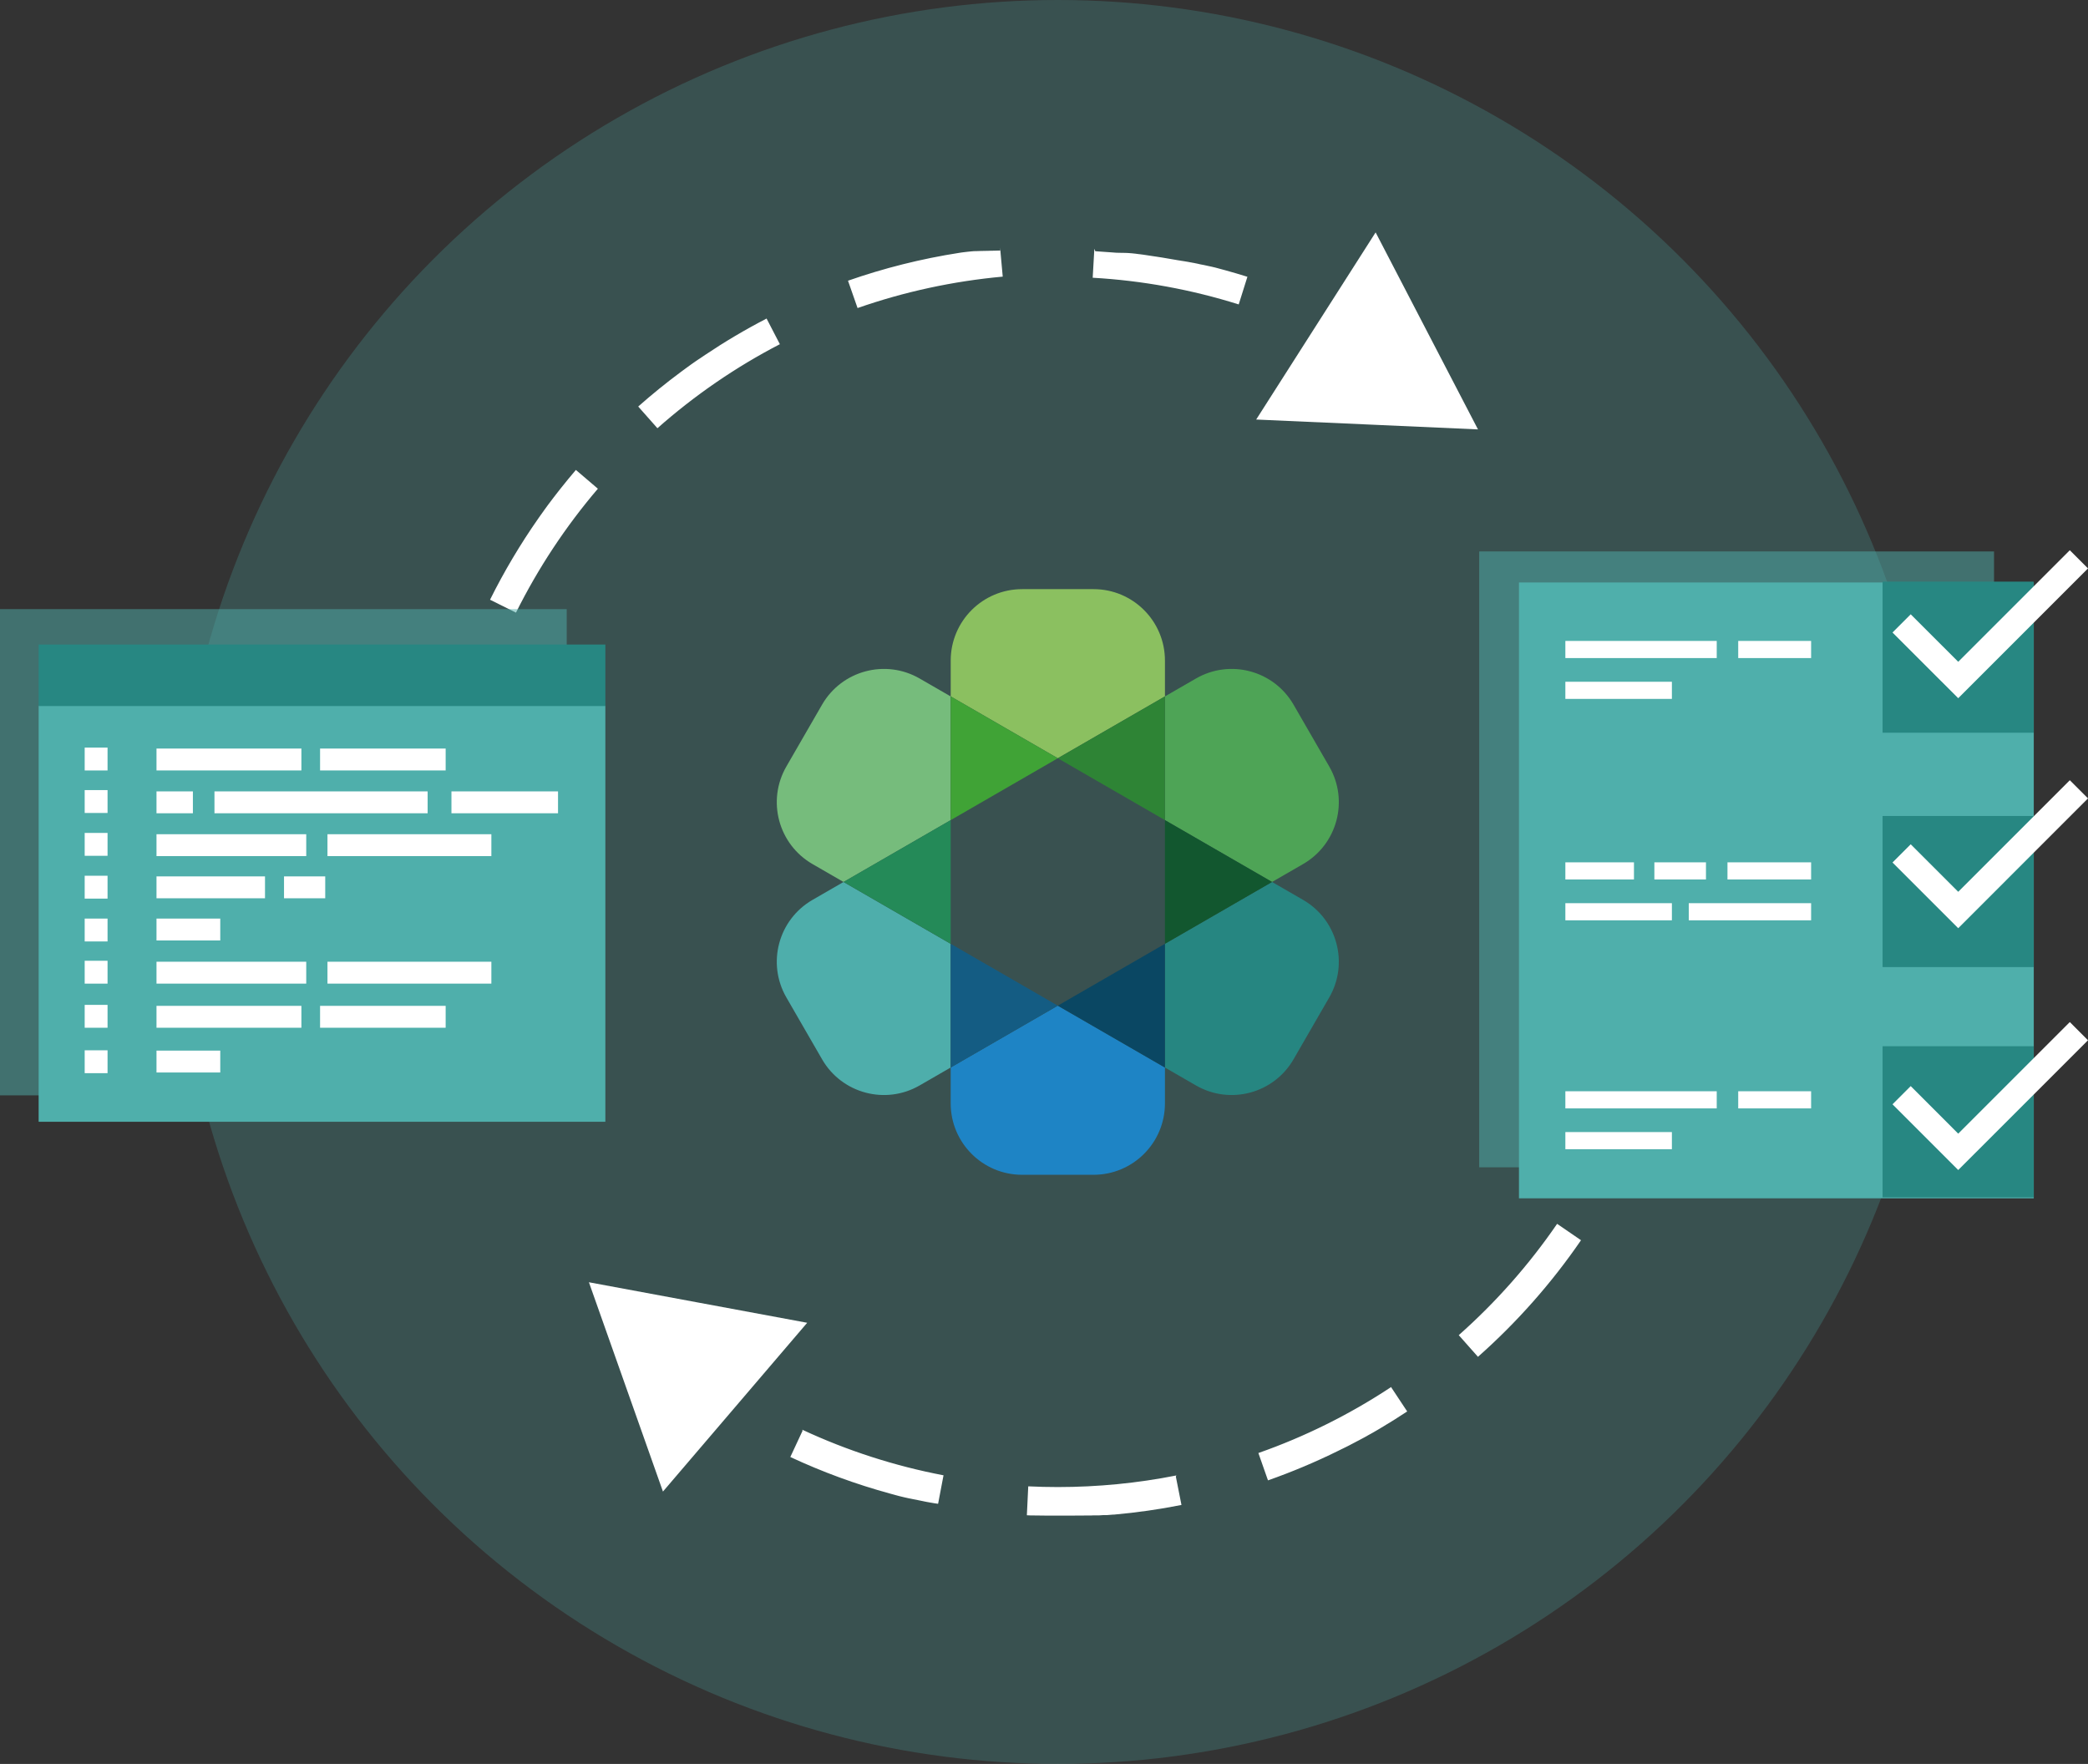 <?xml version="1.0" encoding="UTF-8"?>
<svg id="Layer_2" data-name="Layer 2" xmlns="http://www.w3.org/2000/svg" width="936.9" height="791.46" xmlns:xlink="http://www.w3.org/1999/xlink" viewBox="0 0 936.9 791.46">
  <rect x="0" y="0" width="936.9" height="791.46" fill="#333333" stroke="none"/>
  <defs>
    <clipPath id="clippath">
      <rect x="348.55" y="264.34" width="252.19" height="262.78" fill="none"/>
    </clipPath>
    <clipPath id="clippath-1">
      <rect x="348.55" y="264.34" width="252.19" height="262.78" fill="none"/>
    </clipPath>
  </defs>
  <circle cx="474.65" cy="395.73" r="395.73" fill="#4fafab" opacity=".25"/>
  <g id="Bildmaterial_3" data-name="Bildmaterial 3">
    <g clip-path="url(#clippath)">
      <g clip-path="url(#clippath-1)">
        <path d="M570.78,395.73l13.93-8.04c15.33-8.85,20.58-28.45,11.73-43.77l-16.02-27.75c-8.85-15.33-28.45-20.58-43.78-11.73l-13.93,8.04v55.5l48.07,27.75Z" fill="#4ea456"/>
        <path d="M474.65,451.23h0l-48.07,27.75h0v16.09c0,17.7,14.35,32.05,32.05,32.05h32.05c17.7,0,32.04-14.35,32.04-32.05v-16.08h0s-48.07-27.75-48.07-27.75Z" fill="#1e84c5"/>
        <path d="M426.58,367.98v-55.5l-13.93-8.04c-15.33-8.85-34.93-3.6-43.78,11.73l-16.02,27.75c-8.85,15.33-3.6,34.93,11.73,43.78l13.93,8.04h0l48.07-27.75Z" fill="#76bc7c"/>
        <polygon points="474.65 340.23 474.65 340.23 426.58 367.98 426.58 423.48 426.58 367.98 474.65 340.23" fill="#76bc7c"/>
        <path d="M426.58,423.48l48.07,27.75-48.07-27.75Z" fill="#4eaeab"/>
        <path d="M378.51,395.73h0l-13.93,8.04c-15.33,8.85-20.58,28.45-11.73,43.78l16.02,27.75c8.85,15.33,28.45,20.58,43.77,11.73l13.93-8.04v-55.5l-48.07-27.75Z" fill="#4eaeab"/>
        <polygon points="426.58 423.48 426.58 478.98 474.64 451.23 426.58 423.48" fill="#145c83"/>
        <polygon points="426.58 423.48 426.58 423.48 426.58 367.98 378.51 395.73 378.51 395.73 378.51 395.73 426.58 423.48" fill="#248a58"/>
        <path d="M584.71,403.77l-13.93-8.04-48.07,27.75-48.07,27.76h0l48.07-27.76v55.51l13.93,8.04c15.33,8.85,34.93,3.6,43.78-11.73l16.02-27.75c8.85-15.33,3.6-34.93-11.73-43.78" fill="#268681"/>
        <polygon points="522.71 423.48 570.78 395.73 522.71 367.98 522.71 423.48" fill="#12572f"/>
        <polygon points="474.65 451.23 522.71 478.99 522.71 423.48 474.65 451.23" fill="#0a4763"/>
        <path d="M474.65,340.22h0l48.07-27.75v-16.08c0-17.7-14.34-32.05-32.04-32.05h-32.04c-17.7,0-32.05,14.35-32.05,32.05v16.08l48.07,27.75Z" fill="#8bc060"/>
        <polygon points="522.71 367.98 522.71 312.47 474.65 340.22 522.71 367.98" fill="#2e8435"/>
        <polygon points="474.65 340.22 426.58 312.47 426.58 367.98 474.65 340.22" fill="#40a336"/>
      </g>
    </g>
  </g>
  <g>
    <path d="M448.77,112.41s-.09,0-.13,.01c-.02,0-.02,0-.04,0-.03,0-.06,0-.09,0-.02,0-.03,0-.05,0-.03,0-.06,0-.09,0,0,0-.03,0-.04,0-.03,0-.07,0-.1,0,0,0-.02,0-.03,0-.04,0-.09,0-.13,.01,0,0-.01,0-.02,0-.03,0-.07,0-.1,0,0,0-.03,0-.04,0-.03,0-.06,0-.09,0-.02,0-.03,0-.05,0-.03,0-.06,0-.08,0,0,0-.04,0-.05,0-.03,0-.07,0-.11,.01,0,0-.01,0-.02,0-.04,0-.09,0-.13,.01-.02,0-.02,0-.04,0-.03,0-.06,0-.09,0,0,0-.04,0-.05,0-.03,0-.06,0-.09,0-.02,0-.03,0-.05,0-.03,0-.06,0-.09,0-.02,0-.02,0-.04,0-.04,0-.09,0-.13,.01,0,0-.01,0-.02,0-.04,0-.07,0-.11,.01,0,0-.04,0-.05,0-.03,0-.05,0-.08,0-.02,0-.03,0-.05,0-.03,0-.05,0-.08,0,0,0-.04,0-.05,0-.03,0-.06,0-.09,0-.02,0-.02,0-.04,0-.04,0-.08,0-.12,.01-.02,0-.02,0-.04,0-.03,0-.06,0-.09,0,0,0-.04,0-.05,0-.03,0-.05,0-.08,0-.02,0-.03,0-.05,0-.03,0-.06,0-.08,0-.02,0-.03,0-.05,0-.04,0-.08,0-.11,.01h-.02s-.08,.01-.12,.01c-.02,0-.03,0-.05,0-.03,0-.05,0-.08,0-.02,0-.03,0-.05,0-.03,0-.05,0-.08,0,0,0-.04,0-.05,0-.03,0-.06,0-.09,0-.02,0-.02,0-.04,0-.04,0-.08,0-.13,.01,0,0-.03,0-.04,0-.03,0-.06,0-.09,0,0,0-.04,0-.05,0-.03,0-.05,0-.08,0-.02,0-.03,0-.05,0-.02,0-.05,0-.07,0-.02,0-.03,0-.05,0-.03,0-.05,0-.08,0-.02,0-.04,0-.05,0-.04,0-.08,0-.11,.01-.02,0-.02,0-.04,0-.03,0-.06,0-.08,0-.02,0-.03,0-.05,0-.03,0-.05,0-.08,0-.02,0-.03,0-.05,0-.03,0-.05,0-.08,0-.02,0-.03,0-.05,0-.04,0-.08,0-.12,.01,0,0-.03,0-.04,0-.03,0-.06,0-.09,.01-.02,0-.03,0-.05,0-.03,0-.05,0-.08,0-.02,0-.03,0-.05,0-.03,0-.05,0-.08,0,0,0-.04,0-.05,0-.03,0-.06,0-.09,0-.02,0-.02,0-.04,0-.04,0-.08,0-.12,.01-.02,0-.03,0-.05,0-.03,0-.05,0-.08,0-.02,0-.04,0-.05,0-.02,0-.05,0-.07,0-.02,0-.04,0-.06,0-.02,0-.05,0-.07,0-.02,0-.04,0-.06,0-.03,0-.06,0-.09,.01-.02,0-.04,0-.06,0-.03,0-.06,0-.1,.01-.02,0-.04,0-.06,0-.02,0-.05,0-.07,0-.02,0-.04,0-.06,0-.02,0-.04,0-.06,0-.02,0-.04,0-.06,0-.02,0-.05,0-.07,0-.02,0-.04,0-.06,0-.04,0-.08,0-.12,.01-.02,0-.03,0-.05,0-.02,0-.05,0-.07,0-.03,0-.03,0-.06,0-.02,0-.05,0-.07,0-.02,0-.04,0-.06,0-.02,0-.05,0-.07,0-.03,0-.03,0-.06,0-.02,0-.05,0-.07,0-.03,0-.05,0-.08,0-.03,0-.06,0-.09,.01-.02,0-.05,0-.06,0-.02,0-.04,0-.06,0-.02,0-.05,0-.07,0-.02,0-.04,0-.06,0-.02,0-.05,0-.07,0-.02,0-.04,0-.06,0-.03,0-.04,0-.07,0-.02,0-.04,0-.06,0-.04,0-.08,0-.12,.01-.02,0-.04,0-.06,0-.03,0-.04,0-.07,0-.02,0-.04,0-.06,0-.02,0-.05,0-.07,0-.02,0-.04,0-.06,0-.03,0-.04,0-.07,0-.02,0-.03,0-.05,0-.06,0-.11,.01-.17,.02,0,0-.02,0-.02,0-.02,0-.05,0-.07,0-.02,0-.04,0-.06,0-.03,0-.04,0-.07,0-.02,0-.04,0-.06,0-.02,0-.05,0-.07,0-.02,0-.04,0-.05,0-.03,0-.04,0-.07,0-.02,0-.04,0-.05,0-.04,0-.09,.01-.12,.02-.02,0-.04,0-.06,0-.03,0-.04,0-.07,0-.02,0-.04,0-.06,0-.02,0-.05,0-.07,0-.02,0-.04,0-.05,0-.03,0-.04,0-.07,0-.02,0-.04,0-.06,0-.03,0-.04,0-.07,0-.02,0-.03,0-.05,0-.04,0-.1,.01-.13,.02-.02,0-.04,0-.05,0-.03,0-.04,0-.07,0-.02,0-.04,0-.06,0-.02,0-.05,0-.07,0-.02,0-.03,0-.05,0-.03,0-.04,0-.07,0-.02,0-.04,0-.06,0-.04,0-.07,0-.11,.01-.02,0-.05,0-.07,0-.03,0-.04,0-.07,0-.02,0-.03,0-.05,0-.03,0-.05,0-.08,0-.02,0-.03,0-.05,0-.03,0-.05,0-.08,0-.01,0-.03,0-.05,0-.03,0-.05,0-.08,.01-.01,0-.03,0-.04,0-.06,0-.09,.01-.15,.02-.02,0-.03,0-.05,0-.03,0-.05,0-.07,0-.02,0-.04,0-.05,0-.02,0-.05,0-.07,0-.02,0-.04,0-.06,0-.03,0-.04,0-.07,0-.02,0-.03,0-.05,0-.09,.01-.17,.02-.27,.04-.02,0-.03,0-.05,0-.03,0-.04,0-.07,0-.02,0-.03,0-.05,0-.02,0-.06,0-.08,.01-.02,0-.03,0-.05,0-.03,0-.05,0-.08,.01-.01,0-.02,0-.04,0-.06,0-.11,.02-.17,.02,0,0-.02,0-.03,0-.03,0-.05,0-.08,.01-.01,0-.03,0-.04,0-.03,0-.05,0-.08,.01-.01,0-.03,0-.04,0-.03,0-.05,0-.08,.01-.01,0-.03,0-.04,0-.09,.01-.19,.03-.29,.04-.01,0-.02,0-.03,0-.03,0-.05,0-.08,.01-.01,0-.03,0-.04,0-.02,0-.06,0-.08,.01-.01,0-.03,0-.04,0-.03,0-.06,0-.09,.01,0,0-.02,0-.03,0-.09,.01-.19,.03-.28,.04-.01,0-.03,0-.04,0-.03,0-.05,0-.08,.01-.01,0-.03,0-.04,0-.03,0-.05,0-.08,.01-.01,0-.03,0-.04,0-.03,0-.05,0-.08,.01,0,0-.02,0-.02,0-.06,0-.12,.02-.18,.03,0,0-.02,0-.03,0-.03,0-.06,0-.08,.01-.01,0-.02,0-.04,0-.03,0-.06,0-.09,.01-.01,0-.02,0-.03,0-.03,0-.06,0-.09,.01,0,0-.01,0-.02,0-.1,.01-.21,.03-.31,.05,0,0,0,0-.01,0-.03,0-.07,0-.1,.01,0,0-.02,0-.03,0-.04,0-.05,0-.09,.01,0,0-.02,0-.03,0-.03,0-.07,0-.09,.01,0,0,0,0,0,0-.1,.02-.22,.03-.32,.05,0,0-.01,0-.02,0-.04,0-.06,0-.09,.01,0,0-.02,0-.03,0-.03,0-.06,0-.09,.01,0,0-.02,0-.02,0-.14,.02-.28,.04-.42,.06,0,0-.01,0-.02,0-.04,0-.06,0-.1,.01,0,0-.01,0-.02,0-.19,.03-.36,.05-.55,.08,0,0,0,0-.01,0-.22,.03-.44,.07-.66,.1,0,0,0,0-.01,0-17.32,2.69-34.05,6.92-50.1,12.53l4.29,12.27c20.93-7.32,42.84-12.06,65.14-14.1l-1.18-12.95h0Zm-104.95,30.6c-9.46,4.9-18.61,10.32-27.39,16.21h0c-.26,.18-.53,.36-.79,.53h0s-.07,.05-.11,.08h0c-.07,.05-.15,.1-.22,.15h0s-.07,.05-.1,.07c0,0,0,0,0,0-.11,.08-.22,.15-.33,.22,0,0,0,0-.01,0-.03,.02-.07,.05-.1,.07,0,0,0,0,0,0-.07,.05-.15,.1-.22,.15h0s-.07,.05-.1,.07h-.02s-.06,.06-.1,.08h0c-.07,.06-.15,.11-.22,.16,0,0,0,0-.01,0-.03,.02-.06,.04-.09,.06,0,0-.01,0-.02,.01-.03,.02-.06,.04-.09,.06,0,0,0,0-.01,0-.04,.02-.07,.05-.11,.07,0,0,0,0-.02,.01-.03,.02-.06,.04-.09,.06,0,0-.02,.01-.03,.02-.03,.02-.05,.04-.08,.05,0,0-.02,.01-.03,.02-.07,.05-.14,.1-.21,.14h-.02s-.06,.05-.09,.07c-.01,.01-.01,0-.03,.02-.03,.02-.05,.04-.08,.06,0,0-.02,.01-.03,.02-.07,.05-.14,.09-.21,.14,0,0-.02,.02-.03,.02-.03,.02-.05,.04-.08,.05,0,0-.02,.01-.03,.02-.03,.02-.06,.04-.09,.06,0,0,0,0-.01,.01-.04,.02-.07,.05-.11,.07,0,0-.01,0-.02,.01-.03,.02-.06,.04-.08,.06,0,0-.03,.02-.03,.02-.02,.02-.05,.03-.07,.05,0,0-.02,.01-.03,.02-.03,.02-.06,.04-.09,.06,0,0-.01,0-.02,.01-.03,.02-.07,.05-.1,.07-.01,.01-.01,0-.03,.02-.02,.02-.05,.03-.07,.05-.01,.01-.02,.02-.04,.03-.02,.02-.05,.03-.07,.05,0,0-.02,.02-.03,.02-.03,.02-.07,.05-.1,.07,0,0,0,0-.02,.01-.03,.02-.06,.04-.09,.06,0,0-.03,.02-.03,.02-.02,.02-.05,.03-.07,.05-.01,.01-.02,.02-.04,.03-.02,.02-.05,.04-.08,.05-.01,.01-.01,0-.02,.02-.03,.02-.07,.05-.1,.07,0,0-.01,0-.02,.01-.03,.02-.06,.04-.08,.06,0,0-.02,.02-.03,.02l-.07,.05s-.03,.02-.04,.03c-.03,.02-.05,.03-.07,.05,0,0-.02,.01-.03,.02-.03,.02-.06,.05-.1,.07-.01,.01-.02,.01-.03,.02-.02,.02-.04,.03-.07,.05-.01,.01-.03,.02-.04,.03-.02,.01-.04,.03-.06,.04-.01,.01-.03,.02-.04,.03-.03,.02-.06,.04-.08,.06-.01,.01-.02,.01-.03,.02-.03,.02-.05,.04-.08,.05-.02,.02-.03,.02-.05,.03-.02,.01-.04,.03-.05,.04-.01,.01-.03,.02-.05,.03-.02,.01-.03,.02-.05,.04-.01,.01-.04,.03-.05,.04-.03,.02-.06,.04-.09,.06-.01,.01-.03,.02-.05,.03-.02,.01-.04,.03-.05,.04-.01,.01-.03,.02-.05,.04-.02,.01-.04,.03-.05,.04-.01,.01-.03,.02-.04,.03-.02,.01-.04,.03-.06,.04-.01,.01-.03,.02-.04,.03-.03,.02-.06,.04-.09,.07-.01,.01-.03,.02-.04,.03-.02,.01-.04,.03-.06,.04-.01,.01-.03,.02-.05,.03-.02,.01-.04,.03-.05,.04-.02,.02-.03,.02-.05,.04-.02,.01-.03,.02-.05,.04-.03,.02-.06,.04-.09,.06-.02,.01-.03,.02-.05,.04-.02,.02-.03,.02-.05,.04-.02,.01-.03,.02-.05,.04-.01,.01-.04,.03-.05,.04-.02,.01-.03,.02-.05,.04-.01,.01-.03,.02-.05,.03-.02,.01-.04,.03-.05,.04-.03,.02-.06,.04-.09,.06-.02,.01-.03,.02-.05,.03-.01,.01-.04,.03-.05,.04-.02,.01-.03,.02-.04,.03-.02,.02-.03,.02-.06,.04-.02,.01-.03,.02-.04,.03-.03,.02-.08,.06-.11,.08-.01,0-.02,.02-.04,.03-.02,.02-.04,.03-.06,.04-.01,0-.03,.02-.04,.03-.01,.01-.04,.03-.06,.04-.01,0-.03,.02-.04,.03-.02,.02-.04,.03-.06,.04-.01,0-.02,.01-.03,.02-.04,.03-.08,.06-.13,.09,0,0-.02,.01-.02,.02-.02,.02-.04,.03-.06,.05-.01,0-.02,.02-.03,.02-.02,.02-.04,.03-.06,.05-.01,0-.02,.02-.03,.02-.02,.02-.04,.03-.06,.05,0,0-.01,.01-.02,.01-.04,.03-.09,.07-.14,.1,0,0-.01,0-.02,.01-.02,.02-.05,.04-.07,.05,0,0-.02,.01-.02,.02-.02,.02-.05,.03-.07,.05,0,0-.02,.01-.02,.02-.07,.05-.15,.11-.23,.17,0,0-.01,.01-.02,.02-.02,.02-.05,.03-.07,.05,0,0-.02,.01-.03,.02-.02,.02-.05,.03-.07,.05,0,0,0,0,0,0-.09,.06-.16,.12-.25,.18,0,0,0,0-.01,0-.03,.02-.05,.04-.08,.06,0,0,0,0,0,0-.09,.06-.17,.12-.25,.19,0,0,0,0,0,0-.03,.02-.05,.04-.08,.06,0,0,0,0,0,0-.12,.08-.23,.17-.34,.25h0s-.05,.04-.08,.06c0,0,0,0,0,0-.11,.09-.22,.16-.34,.25,0,0,0,0,0,0-6.63,4.91-13.02,10.1-19.18,15.55l8.62,9.73c16.71-14.79,35.19-27.47,54.94-37.7l-5.98-11.54h0Zm-85.57,68.03c-2.23,2.61-4.41,5.26-6.54,7.95,0,0,0,0,0,0-.09,.11-.17,.22-.26,.33h0c-.31,.39-.61,.78-.92,1.17,0,0,0,0,0,0-.09,.11-.17,.22-.26,.33h0s-.04,.06-.06,.08c0,0,0,0,0,0-.2,.25-.39,.5-.58,.75,0,0,0,0-.01,.01-.09,.11-.16,.21-.25,.32,0,0,0,0,0,0-.09,.11-.17,.22-.25,.33,0,0,0,0,0,0-.02,.03-.04,.05-.06,.08,0,0,0,0,0,0-.09,.11-.17,.22-.26,.33,0,0,0,0,0,0-.02,.03-.04,.06-.06,.08h0c-.09,.11-.17,.22-.26,.33,0,0,0,0,0,0-.09,.11-.17,.22-.25,.33,0,0,0,0,0,0-.02,.03-.04,.05-.06,.08,0,0,0,0,0,0-.09,.11-.17,.22-.25,.33,0,0,0,0,0,0-.02,.03-.04,.05-.06,.08,0,0,0,0,0,0-.06,.09-.13,.17-.19,.25h0s-.04,.05-.06,.08c0,0,0,.01-.01,.02-.09,.11-.16,.21-.25,.33,0,0,0,0,0,0-.02,.03-.04,.05-.06,.08t0,0c-.06,.09-.13,.17-.19,.25h0s-.04,.05-.06,.08c0,0,0,0,0,0-.09,.11-.17,.22-.25,.33,0,0,0,0,0,0-.02,.03-.04,.05-.06,.08,0,0,0,0,0,0-.09,.11-.16,.22-.25,.33,0,0,0,0-.01,.01-.08,.11-.16,.22-.25,.33,0,0,0,0,0,0-.02,.03-.04,.05-.06,.08,0,0,0,0,0,0-.08,.11-.17,.22-.25,.34,0,0,0,0,0,0-.02,.03-.04,.05-.06,.08,0,0,0,0,0,0-.06,.09-.12,.17-.19,.25,0,0,0,0,0,0-.02,.03-.04,.05-.06,.08,0,0,0,.01-.01,.02-.08,.11-.16,.21-.24,.33,0,0,0,0,0,.01-.02,.03-.04,.05-.06,.08,0,0,0,0,0,0-.08,.11-.17,.23-.25,.34,0,0,0,0,0,0-.1,.14-.21,.28-.31,.43,0,0,0,0,0,0-.08,.11-.16,.22-.25,.34,0,0,0,0,0,0-.08,.12-.16,.23-.25,.34h0s-.04,.06-.06,.09c0,0,0,0,0,0-.08,.12-.16,.22-.24,.34,0,0,0,0,0,.01-.02,.03-.04,.05-.06,.08,0,0,0,0,0,.01-.06,.09-.12,.16-.18,.25,0,0,0,0,0,0-.02,.03-.04,.05-.06,.08,0,0,0,0-.01,.01-.08,.12-.16,.22-.24,.33,0,0,0,0,0,.01-.02,.03-.04,.05-.06,.08,0,0,0,0,0,0-.08,.12-.16,.23-.25,.35h0c-.1,.15-.21,.29-.31,.43h0c-.08,.12-.16,.23-.25,.35,0,0,0,0,0,0-.29,.41-.57,.81-.86,1.22,0,0,0,0,0,0-8.14,11.62-15.41,23.85-21.76,36.61l11.64,5.79c9.91-19.93,22.27-38.63,36.75-55.6l-9.89-8.44h0Zm-53.74,95.2c-1.5,4.51-2.88,9.06-4.15,13.65h0c-.05,.18-.1,.35-.14,.52,0,0,0,0,0,0,0,.03-.02,.07-.03,.1,0,0,0,0,0,0-.04,.14-.07,.27-.11,.41,0,0,0,0,0,.01,0,.03-.02,.06-.03,.1,0,0,0,0,0,0-.04,.14-.07,.27-.11,.41,0,0,0,0,0,.01,0,.03-.02,.06-.03,.09,0,0,0,0,0,.01-.04,.14-.07,.26-.11,.4,0,0,0,0,0,.01,0,.03-.02,.06-.03,.1,0,0,0,0,0,.01-.04,.13-.07,.27-.11,.4,0,0,0,.01,0,.02,0,.03-.01,.05-.02,.09,0,0,0,.02,0,.03-.03,.12-.07,.27-.1,.39,0,0,0,.01,0,.02,0,.04-.01,.06-.02,.09,0,0,0,.01,0,.02-.03,.13-.07,.26-.1,.39,0,0,0,.02,0,.02,0,.04-.01,.05-.02,.09,0,0,0,.02,0,.03,0,.03-.02,.06-.02,.09,0,0,0,0,0,0-.03,.1-.05,.2-.08,.3,0,0,0,.02,0,.03,0,.04-.01,.05-.02,.09,0,0,0,.02,0,.03,0,.03-.01,.06-.02,.08,0,0,0,.01,0,.02-.02,.09-.05,.19-.07,.28,0,0,0,.02,0,.02,0,.03-.02,.06-.02,.08,0,0,0,.02,0,.03,0,.03-.02,.06-.02,.09h0c-.02,.1-.05,.2-.07,.29,0,.01,0,.03,0,.04,0,.03-.01,.05-.02,.08,0,.01,0,.02,0,.03,0,.03-.01,.06-.02,.08,0,0,0,.01,0,.02-.02,.06-.03,.13-.05,.2h0s-.01,.06-.02,.08c0,.01,0,.02,0,.03,0,.03-.01,.05-.02,.08,0,.01,0,.03-.01,.04,0,.03-.01,.05-.02,.08,0,.01,0,.02,0,.04-.02,.09-.04,.17-.06,.26,0,.01,0,.03-.01,.04,0,.02-.01,.05-.02,.07,0,.02,0,.03-.01,.04,0,.03-.01,.05-.02,.07,0,.01,0,.03-.01,.04-.02,.06-.03,.11-.04,.17,0,0,0,0,0,0,0,.03-.01,.05-.02,.08,0,.01,0,.03-.01,.04,0,.03-.01,.05-.02,.07,0,.02,0,.03-.01,.05,0,.03-.01,.05-.02,.07,0,.01,0,.02,0,.03-.02,.09-.04,.17-.06,.26,0,.02,0,.03-.01,.04,0,.03-.01,.04-.02,.07,0,.02,0,.03-.01,.05,0,.03-.01,.04-.02,.07,0,.02,0,.03-.01,.05,0,.03-.02,.07-.02,.1,0,.03-.01,.05-.02,.08,0,.02,0,.04-.01,.06,0,.02,0,.04-.02,.06,0,.02-.01,.05-.02,.06,0,.02,0,.04-.01,.06,0,.03,0,.04-.02,.06,0,.02,0,.04-.01,.05,0,.02-.01,.05-.02,.06,0,.04-.02,.07-.03,.11,0,.02-.01,.04-.02,.06,0,.02,0,.04-.01,.06,0,.02-.01,.04-.01,.06,0,.02-.01,.04-.02,.06,0,.02,0,.04-.01,.05,0,.02-.01,.05-.02,.07,0,.02,0,.03-.01,.05,0,.04-.02,.07-.03,.11,0,.02,0,.03-.01,.05,0,.02-.01,.05-.02,.07,0,.02,0,.04-.01,.05,0,.02-.01,.05-.02,.07,0,.02,0,.04-.01,.06,0,.02-.01,.04-.02,.06,0,.02,0,.04-.01,.06,0,.04-.02,.08-.03,.11,0,.02,0,.02,0,.04,0,.03-.01,.05-.02,.08,0,.02,0,.03-.01,.05,0,.02-.01,.05-.02,.08,0,.02,0,.03-.01,.05,0,.02-.01,.05-.02,.08,0,.02,0,.03-.01,.05,0,.04-.02,.08-.03,.12,0,0,0,.02,0,.03,0,.03-.01,.06-.02,.09,0,.02,0,.03-.01,.05,0,.02-.01,.05-.02,.07,0,.02,0,.03-.01,.05,0,.02-.01,.05-.02,.08,0,.02,0,.03-.01,.05,0,.04-.02,.08-.03,.12,0,.02,0,.02,0,.04,0,.03-.01,.05-.02,.08,0,.02,0,.03-.01,.05,0,.02-.01,.05-.02,.07,0,.02,0,.03-.01,.05l-.02,.08s0,.03-.01,.04c0,.04-.02,.08-.03,.12,0,0,0,.02,0,.03,0,.03-.01,.06-.02,.09,0,0,0,.04-.01,.04,0,.03-.01,.05-.02,.08,0,.02,0,.03-.01,.05,0,.02-.01,.05-.02,.07,0,.02,0,.03-.01,.05,0,.04-.02,.08-.03,.12,0,0,0,.02,0,.03,0,.03-.01,.06-.02,.1,0,0,0,.03,0,.04,0,.03-.01,.06-.02,.09,0,.02,0,.02,0,.04,0,.03-.01,.06-.02,.09,0,.02,0,.01,0,.03,0,.04-.02,.08-.03,.12,0,0,0,0,0,0,0,.04-.02,.07-.03,.11,0,0,0,.03,0,.04,0,.03-.01,.06-.02,.09,0,0,0,.03,0,.04,0,.03-.01,.06-.02,.09,0,.02,0,.01,0,.03,0,.04-.02,.08-.03,.12h0s-.02,.08-.03,.12c0,0,0,.02,0,.03,0,.03-.01,.06-.02,.09,0,0,0,.02,0,.03,0,.03-.01,.07-.02,.1,0,0,0,.02,0,.03-.02,.08-.04,.17-.06,.25,0,0,0,.02,0,.03,0,.03-.01,.06-.02,.1,0,0,0,.02,0,.03,0,.03-.01,.06-.02,.1,0,0,0,.02,0,.03-.02,.08-.04,.17-.06,.25,0,0,0,.01,0,.02,0,.03-.02,.07-.02,.1,0,0,0,.02,0,.03,0,.03-.02,.07-.02,.1v.02c-.02,.08-.04,.17-.06,.25,0,0,0,.01,0,.02,0,.03-.02,.07-.02,.1,0,0,0,.02,0,.03,0,.04-.02,.07-.02,.11v.02c-.02,.09-.04,.17-.06,.26,0,0,0,0,0,.02,0,.04-.02,.07-.02,.11v.02s-.02,.08-.03,.11v.02c-.02,.09-.04,.17-.06,.26v.02s-.02,.07-.03,.11v.02s-.02,.07-.03,.11v.02c-.02,.09-.04,.17-.06,.26h0s-.02,.09-.03,.13v.02s-.02,.08-.03,.12h0c-.03,.14-.06,.27-.08,.4h0c0,.05-.02,.1-.03,.14h0c-.02,.09-.04,.18-.06,.27h0s-.02,.09-.03,.13h0c0,.05-.02,.09-.03,.13h0c-.03,.14-.05,.27-.08,.4h0c0,.05-.02,.09-.02,.13h0c-.03,.14-.05,.27-.08,.4h0c0,.05-.02,.09-.02,.13h0c-.03,.14-.05,.27-.08,.41h0s-.02,.09-.03,.13h0c-.03,.14-.05,.27-.08,.4h0s-.02,.09-.03,.13h0c-.04,.18-.07,.36-.11,.53h0c-.03,.14-.05,.27-.08,.4h0s-.02,.09-.03,.13h0c-.03,.14-.05,.27-.08,.4h0s-.02,.09-.03,.13h0c-.07,.36-.14,.72-.21,1.07,0,0,0,0,0,0-.69,3.58-1.31,7.18-1.86,10.8h0c0,.05-.01,.1-.02,.14h0c-.02,.14-.04,.27-.06,.41h0c-.03,.18-.05,.36-.08,.54,0,0,0,0,0,0,0,.04-.01,.09-.02,.13h0c-.02,.14-.04,.27-.06,.41,0,0,0,0,0,0,0,.04-.01,.08-.02,.13,0,0,0,0,0,0-.02,.13-.04,.27-.06,.4,0,0,0,.01,0,.02,0,.04-.01,.08-.02,.11,0,0,0,0,0,.02-.02,.13-.04,.26-.06,.39,0,0,0,.01,0,.02,0,.04-.01,.08-.02,.11,0,0,0,0,0,.01-.02,.13-.04,.26-.06,.39,0,0,0,.01,0,.02,0,.04-.01,.07-.02,.11,0,0,0,.01,0,.02,0,.04-.01,.08-.02,.13h0c-.01,.09-.02,.18-.04,.26,0,0,0,.01,0,.02,0,.04,0,.07-.01,.11,0,0,0,.01,0,.02,0,.04-.01,.08-.02,.12h0c-.01,.09-.02,.18-.04,.27,0,0,0,.02,0,.03,0,.03,0,.07-.01,.1,0,0,0,.02,0,.03,0,.04-.01,.08-.02,.11h0c-.01,.1-.02,.19-.03,.27,0,0,0,.02,0,.03,0,.03,0,.07-.01,.1,0,0,0,.02,0,.03,0,.04,0,.07-.01,.11,0,0,0,.01,0,.02,0,.04-.01,.09-.02,.13,0,0,0,0,0,0,0,.04-.01,.08-.02,.12,0,0,0,.03,0,.04,0,.03,0,.06-.01,.09,0,.02,0,.02,0,.04,0,.03,0,.06-.01,.1,0,.02,0,.01,0,.03,0,.04-.01,.08-.02,.13,0,0,0,0,0,.02,0,.04,0,.07-.01,.11,0,0,0,.03,0,.04,0,.03,0,.06-.01,.09,0,.02,0,.02,0,.04,0,.03,0,.06-.01,.09,0,.02,0,.02,0,.04,0,.04-.01,.08-.02,.12,0,0,0,.01,0,.02,0,.03,0,.07-.01,.1,0,0,0,.04,0,.05,0,.03,0,.05,0,.08,0,.02,0,.03,0,.05,0,.03,0,.05-.01,.08,0,.02,0,.03,0,.05,0,.04-.01,.08-.02,.12,0,0,0,.02,0,.03,0,.03,0,.06-.01,.09,0,0,0,.04,0,.05,0,.02,0,.05,0,.07,0,.02,0,.03,0,.05,0,.02,0,.05,0,.07,0,.02,0,.03,0,.05,0,.04,0,.08-.01,.12,0,0,0,.02,0,.03,0,.03,0,.06-.01,.09,0,.02,0,.04,0,.05,0,.03,0,.05,0,.07,0,.02,0,.03,0,.05,0,.02,0,.05,0,.07,0,.02,0,.04,0,.05,0,.03,0,.06-.01,.09,0,.03,0,.05,0,.08,0,.02,0,.05,0,.07,0,.03,0,.04,0,.06,0,.02,0,.04,0,.06,0,.02,0,.05,0,.06,0,.02,0,.04,0,.06,0,.03,0,.04,0,.07,0,.02,0,.04,0,.06,0,.04,0,.08-.01,.11,0,.02,0,.04,0,.05,0,.03,0,.04,0,.07,0,.02,0,.04,0,.06,0,.02,0,.05,0,.07,0,.02,0,.04,0,.05,0,.03,0,.04,0,.07,0,.02,0,.04,0,.05,0,.04-.01,.09-.01,.13,0,.02,0,.03,0,.05,0,.03,0,.04,0,.07,0,.02,0,.03,0,.05,0,.02,0,.05,0,.07,0,.02,0,.04,0,.05,0,.03,0,.05,0,.07,0,.01,0,.02,0,.03,0,.06-.01,.11-.02,.18,0,0,0,0,0,.01,0,.03,0,.06,0,.08,0,.01,0,.03,0,.04,0,.02,0,.06,0,.08,0,.01,0,.03,0,.04,0,.03,0,.05,0,.08,0,0,0,.02,0,.03,0,.06-.01,.13-.02,.18,0,0,0,.01,0,.02,0,.03,0,.06,0,.09,0,0,0,.02,0,.03,0,.04,0,.05,0,.09,0,.01,0,.02,0,.03,0,.03,0,.06-.01,.09,0,0,0,0,0,.01-.01,.1-.02,.21-.03,.31,0,0,0,.02,0,.02,0,.04,0,.05-.01,.09,0,0,0,.02,0,.03,0,.03,0,.06-.01,.09,0,0,0,0,0,.01-.01,.11-.02,.2-.03,.31,0,0,0,0,0,0,0,.04,0,.06-.01,.1,0,0,0,.01,0,.02-.02,.15-.03,.28-.05,.43,0,0,0,0,0,0,0,.04,0,.07-.01,.11,0,0,0,0,0,0-.35,3.23-.64,6.48-.88,9.74l12.97,.94c1.62-22.22,5.99-44.2,13.01-65.33l-12.34-4.09h0Zm155.6,335.73l-5.49,11.78c14.36,6.69,29.38,12.22,44.93,16.46h0c.35,.1,.7,.19,1.06,.29h0c.17,.05,.35,.1,.53,.14h0s.08,.02,.13,.04h0c.13,.04,.26,.07,.39,.11h0c.17,.05,.35,.09,.52,.14h.01s.08,.02,.13,.04h0c.13,.04,.26,.07,.39,.1h.01s.08,.02,.12,.04h0c.13,.04,.26,.07,.39,.1h.01s.08,.02,.12,.04h0c.13,.04,.26,.07,.39,.1,0,0,.01,0,.02,0,.04,0,.08,.02,.12,.03h.01c.13,.04,.26,.07,.39,.1h.02s.08,.02,.12,.03h0c.09,.02,.18,.05,.26,.07h0s.08,.02,.12,.03h.02s.08,.02,.12,.03h.01c.13,.04,.26,.07,.39,.1h.02s.08,.02,.12,.03h.01c.09,.02,.17,.05,.26,.07h.01s.08,.02,.11,.03c0,0,.02,0,.03,0,.04,0,.07,.02,.11,.03,0,0,0,0,.02,0,.09,.02,.17,.04,.26,.06h0s.08,.02,.12,.03c0,0,.02,0,.02,0,.04,0,.07,.02,.11,.03,0,0,0,0,.02,0,.09,.02,.17,.04,.26,.06h.01s.08,.02,.11,.03c0,0,.02,0,.02,0,.04,0,.07,.02,.11,.03,0,0,0,0,.02,0,.09,.02,.17,.04,.26,.06h0s.08,.02,.11,.03c0,0,.02,0,.03,0,.04,0,.07,.02,.11,.03,0,0,.01,0,.02,0,.08,.02,.17,.04,.26,.06,0,0,.01,0,.02,0,.03,0,.07,.02,.1,.02,.02,0,.02,0,.04,0,.03,0,.06,.02,.09,.02,0,0,.02,0,.03,0,.09,.02,.17,.04,.25,.06,0,0,.01,0,.02,0,.03,0,.07,.02,.1,.02,0,0,.02,0,.03,0,.03,0,.07,.02,.1,.02,0,0,.01,0,.02,0,.09,.02,.17,.04,.26,.06h.02s.07,.02,.1,.03c.02,0,.01,0,.03,0,.03,0,.07,.02,.1,.02,0,0,.01,0,.02,0,.09,.02,.17,.04,.26,.06h.01s.07,.02,.11,.03c.02,0,.01,0,.03,0,.04,0,.07,.02,.1,.02,0,0,.01,0,.02,0,.08,.02,.17,.04,.25,.06,0,0,.02,0,.03,0,.03,0,.06,.02,.1,.02,.02,0,.02,0,.04,0,.04,0,.07,.02,.1,.02,0,0,.01,0,.02,0,.09,.02,.17,.04,.26,.06,0,0,.01,0,.02,0,.03,0,.07,.02,.1,.02,.02,0,.02,0,.03,0,.04,0,.07,.02,.1,.02,0,0,.01,0,.02,0,.09,.02,.17,.04,.25,.06,0,0,.02,0,.03,0,.03,0,.06,.01,.1,.02,.02,0,.02,0,.04,0,.03,0,.06,.01,.09,.02,0,0,.02,0,.03,0,.04,0,.08,.02,.12,.03h0s.08,.02,.12,.03c0,0,.02,0,.03,0,.03,0,.06,.01,.09,.02,.02,0,.03,0,.04,.01,.03,0,.06,.01,.08,.02,0,0,.03,0,.04,0,.04,0,.08,.02,.12,.03h0s.08,.02,.11,.03c0,0,.04,0,.04,.01,.03,0,.05,.01,.08,.02,.02,0,.03,0,.05,.01,.03,0,.05,.01,.08,.02,0,0,.03,0,.04,0,.04,0,.08,.02,.12,.03,0,0,.01,0,.02,0,.04,0,.07,.02,.11,.02,0,0,.03,0,.04,0,.03,0,.06,.01,.08,.02,.02,0,.03,0,.05,.01,.03,0,.06,.01,.08,.02,0,0,.03,0,.04,0,.04,0,.08,.02,.12,.03h0s.08,.02,.11,.03c0,0,.03,0,.04,0,.03,0,.06,.01,.08,.02h.05s.06,.02,.08,.03c0,0,.03,0,.04,0,.04,0,.08,.02,.12,.03h0s.08,.02,.12,.03c0,0,.03,0,.04,0,.03,0,.06,.01,.09,.02,.02,0,.03,0,.05,.01,.03,0,.06,.01,.08,.02,.02,0,.02,0,.04,0,.04,0,.08,.02,.12,.03,0,0,.01,0,.02,0,.03,0,.07,.01,.1,.02,0,0,.04,0,.05,.01,.02,0,.05,.01,.07,.02,.02,0,.04,0,.06,.01,.03,0,.05,.01,.07,.02,.02,0,.03,0,.05,.01,.04,0,.08,.02,.11,.02,0,0,.03,0,.04,0,.03,0,.06,.01,.09,.02,0,0,.04,0,.05,.01,.02,0,.05,.01,.07,.02,.02,0,.04,0,.05,.01,.03,0,.05,.01,.08,.02,.02,0,.03,0,.04,0,.04,0,.08,.02,.12,.03,0,0,.01,0,.02,0,.03,0,.07,.01,.1,.02,0,0,.04,0,.05,0,.03,0,.05,.01,.08,.02,.02,0,.04,0,.05,.01,.02,0,.05,.01,.07,.02,.02,0,.03,0,.05,.01,.03,0,.06,.01,.1,.02,.02,0,.04,0,.06,.01,.03,0,.06,.01,.09,.02,0,0,.04,0,.05,.01,.02,0,.05,0,.07,.01,.02,0,.04,0,.06,.01,.02,0,.05,0,.07,.01,.02,0,.03,0,.05,.01,.04,0,.08,.02,.12,.02,0,0,.03,0,.04,0,.03,0,.06,.01,.08,.02,.03,0,.03,0,.06,.01,.02,0,.05,0,.07,.01,.02,0,.04,0,.06,.01,.02,0,.05,0,.07,.01,.02,0,.03,0,.05,.01,.03,0,.07,.01,.1,.02,.03,0,.03,0,.06,.01,.03,0,.05,.01,.08,.02,0,0,.04,0,.05,.01,.02,0,.05,0,.07,.01,.02,0,.03,0,.05,.01,.03,0,.05,.01,.08,.02,.02,0,.03,0,.05,0,.04,0,.08,.02,.11,.02,.02,0,.03,0,.05,0,.03,0,.05,.01,.08,.02,.02,0,.04,0,.05,.01,.02,0,.05,0,.07,.01,.02,0,.04,0,.06,.01,.02,0,.05,0,.07,.01,.02,0,.03,0,.05,.01,.04,0,.08,.02,.12,.02,0,0,.03,0,.04,0,.03,0,.06,.01,.09,.02,0,0,.04,0,.05,.01,.02,0,.05,0,.07,.01,.02,0,.04,0,.06,.01,.02,0,.05,0,.07,.01,.02,0,.03,0,.05,.01,.04,0,.07,.01,.11,.02,.02,0,.04,0,.06,.01,.02,0,.05,0,.07,.01,.03,0,.03,0,.06,.01,.02,0,.04,0,.06,.01,.02,0,.05,0,.06,.01,.02,0,.04,0,.06,.01,.02,0,.04,0,.06,.01,.03,0,.06,.01,.1,.02,.03,0,.04,0,.07,.01,.02,0,.05,0,.07,.01,.03,0,.04,0,.06,.01,.02,0,.04,0,.06,.01,.02,0,.05,0,.07,.01,.02,0,.04,0,.06,.01,.03,0,.04,0,.06,.01,.02,0,.05,0,.07,.01,.04,0,.07,.01,.11,.02,.02,0,.04,0,.06,.01,.03,0,.04,0,.07,.01,.02,0,.04,0,.06,.01,.02,0,.05,0,.07,.01,.02,0,.03,0,.05,0,.03,0,.04,0,.07,.01,.02,0,.03,0,.05,0,.04,0,.09,.02,.13,.03,.02,0,.04,0,.06,.01,.03,0,.04,0,.07,.01,.02,0,.03,0,.05,0,.02,0,.05,.01,.07,.01,.02,0,.04,0,.05,.01,.03,0,.04,0,.07,.01,.02,0,.04,0,.06,.01,.05,0,.08,.02,.13,.02,.02,0,.03,0,.05,0,.03,0,.05,0,.07,.01,.02,0,.03,0,.05,0,0,0,.03,0,.04,0l2.43-12.77c-21.87-4.17-43.2-11.05-63.39-20.46h0Zm167.75,20.05c-17.41,3.46-35.31,5.21-53.22,5.21-4.41,0-8.87-.11-13.26-.32l-.62,12.98c.62,.03,1.24,.06,1.86,.08,0,0,0,0,.01,0,.04,0,.06,0,.09,0,.01,0,.02,0,.03,0,.03,0,.05,0,.08,0,.01,0,.02,0,.03,0,.02,0,.06,0,.08,0,.01,0,.03,0,.04,0,.02,0,.05,0,.07,0,.01,0,.03,0,.04,0,.02,0,.05,0,.07,0,.02,0,.03,0,.05,0,.02,0,.04,0,.06,0,.02,0,.03,0,.05,0,.02,0,.05,0,.07,0,.02,0,.03,0,.05,0,.02,0,.04,0,.06,0,.02,0,.04,0,.05,0,0,0,.04,0,.05,0,.02,0,.04,0,.06,0,0,0,.03,0,.04,0,.02,0,.04,0,.07,0,.02,0,.03,0,.05,0,.02,0,.04,0,.06,0,.02,0,.03,0,.05,0,.02,0,.04,0,.06,0,.02,0,.02,0,.04,0,.12,0,.25,0,.37,.01,0,0,.01,0,.02,0,.03,0,.06,0,.1,0h.01s.06,0,.08,0c0,0,.02,0,.03,0,.03,0,.06,0,.08,0,0,0,.01,0,.02,0,.03,0,.06,0,.08,0,0,0,.02,0,.03,0,.03,0,.05,0,.08,0,0,0,.02,0,.03,0,.03,0,.05,0,.08,0,0,0,.02,0,.03,0,.03,0,.05,0,.08,0,0,0,.02,0,.03,0,.03,0,.05,0,.08,0,0,0,.02,0,.03,0,.03,0,.06,0,.08,0,0,0,0,0,.02,0,.03,0,.06,0,.09,0,0,0,.01,0,.02,0,.03,0,.06,0,.09,0,0,0,0,0,.02,0,.03,0,.06,0,.09,0,0,0,0,0,.02,0,.03,0,.06,0,.09,0h0c.32,0,.64,.02,.97,.03h0s.07,0,.1,0h0s.07,0,.1,0c0,0,0,0,.01,0,.03,0,.07,0,.1,0h0s.07,0,.1,0h.01s.07,0,.1,0h0s.07,0,.1,0h.01s.06,0,.1,0c0,0,0,0,.01,0,.03,0,.06,0,.09,0,0,0,0,0,.02,0,.03,0,.06,0,.1,0h0c.36,0,.72,.02,1.08,.02h0s.06,0,.1,0c0,0,0,0,.02,0,.03,0,.06,0,.09,0,0,0,0,0,.02,0,.03,0,.06,0,.09,0,0,0,.02,0,.03,0,.03,0,.05,0,.08,0,0,0,.02,0,.03,0,.03,0,.05,0,.08,0,.02,0,.02,0,.04,0,.03,0,.05,0,.08,0,0,0,.02,0,.03,0,.03,0,.06,0,.08,0,0,0,.02,0,.03,0,.03,0,.06,0,.08,0,0,0,.02,0,.03,0,.03,0,.06,0,.08,0,0,0,.02,0,.03,0,.03,0,.06,0,.09,0h.01s.07,0,.1,0h0c.21,0,.42,0,.63,0,0,0,0,0,.02,0,.03,0,.06,0,.08,0h.03s.05,0,.08,0c0,0,.02,0,.03,0,.03,0,.05,0,.08,0,0,0,.02,0,.03,0,.02,0,.05,0,.07,0,0,0,.04,0,.05,0,.02,0,.04,0,.06,0,.02,0,.03,0,.05,0,.02,0,.04,0,.06,0,.02,0,.03,0,.05,0,.02,0,.04,0,.06,0,.02,0,.03,0,.05,0,.02,0,.04,0,.06,0,.02,0,.03,0,.05,0,.02,0,.04,0,.06,0,.02,0,.03,0,.05,0,.02,0,.04,0,.06,0,0,0,.04,0,.05,0,.02,0,.04,0,.07,0,0,0,.04,0,.05,0,.02,0,.04,0,.06,0,0,0,.05,0,.05,0,.02,0,.04,0,.06,0,.02,0,.03,0,.05,0,.02,0,.04,0,.06,0,.02,0,.03,0,.05,0,.02,0,.04,0,.06,0,.02,0,.03,0,.05,0,.02,0,.04,0,.06,0,.02,0,.05,0,.07,0,.03,0,.07,0,.1,0,.02,0,.04,0,.06,0,.02,0,.04,0,.06,0,.02,0,.04,0,.05,0,.02,0,.04,0,.05,0,.02,0,.04,0,.06,0,.02,0,.03,0,.05,0,.03,0,.03,0,.06,0,.02,0,.04,0,.05,0,.02,0,.04,0,.06,0,.02,0,.03,0,.05,0,.02,0,.04,0,.06,0,.02,0,.04,0,.05,0,.02,0,.04,0,.06,0,.02,0,.03,0,.05,0,.02,0,.04,0,.06,0,.02,0,.04,0,.05,0,.02,0,.04,0,.06,0,.02,0,.03,0,.05,0,.02,0,.04,0,.06,0,.02,0,.04,0,.05,0,.02,0,.04,0,.06,0,.02,0,.03,0,.05,0,.02,0,.04,0,.06,0,.02,0,.03,0,.05,0,.02,0,.04,0,.06,0,.02,0,.03,0,.05,0,.02,0,.04,0,.06,0,.02,0,.04,0,.05,0,.03,0,.03,0,.06,0,.02,0,.03,0,.05,0,.03,0,.04,0,.07,0,.01,0,.03,0,.04,0h.08s.02,0,.03,0h.23s.03,0,.04,0h.07s.03,0,.05,0c.02,0,.05,0,.06,0,.02,0,.04,0,.06,0,.02,0,.04,0,.06,0,.02,0,.04,0,.06,0,.02,0,.03,0,.05,0,.02,0,.04,0,.06,0,.02,0,.04,0,.06,0,.02,0,.04,0,.06,0,.02,0,.04,0,.06,0,.02,0,.04,0,.05,0,.03,0,.03,0,.06,0,.02,0,.04,0,.05,0,.02,0,.04,0,.06,0,.02,0,.04,0,.06,0,.02,0,.04,0,.06,0,.02,0,.04,0,.06,0,.02,0,.04,0,.06,0,.02,0,.04,0,.05,0,.02,0,.04,0,.06,0,.02,0,.04,0,.05,0,.02,0,.04,0,.06,0,.02,0,.04,0,.05,0,.02,0,.04,0,.06,0,.02,0,.04,0,.06,0,.02,0,.04,0,.06,0,.02,0,.04,0,.05,0,.02,0,.04,0,.06,0,.02,0,.04,0,.05,0,.02,0,.04,0,.06,0,.02,0,.04,0,.05,0,.02,0,.04,0,.06,0,.02,0,.03,0,.05,0,.02,0,.04,0,.06,0,.02,0,.03,0,.05,0,.02,0,.04,0,.06,0,.02,0,.04,0,.05,0,.02,0,.04,0,.06,0,.02,0,.03,0,.05,0,.02,0,.04,0,.06,0,.02,0,.04,0,.05,0,.02,0,.04,0,.06,0,.02,0,.03,0,.05,0,.02,0,.05,0,.06,0,.02,0,.04,0,.05,0,.02,0,.04,0,.06,0,.02,0,.04,0,.05,0,.03,0,.03,0,.06,0,.02,0,.03,0,.05,0,.03,0,.04,0,.06,0,.02,0,.03,0,.05,0,.03,0,.04,0,.07,0,.02,0,.03,0,.05,0,.03,0,.04,0,.07,0,.02,0,.03,0,.04,0,.03,0,.05,0,.08,0,.01,0,.03,0,.04,0,.03,0,.06,0,.09,0,0,0,.02,0,.03,0,.03,0,.05,0,.08,0,.01,0,.03,0,.04,0,.04,0,.06,0,.1,0,0,0,0,0,.01,0,.03,0,.06,0,.09,0,.02,0,.03,0,.04,0,.07,0,.14,0,.21,0,.01,0,.03,0,.04,0,.03,0,.05,0,.08,0,0,0,.01,0,.02,0,.03,0,.06,0,.09,0,.01,0,.02,0,.04,0,.03,0,.05,0,.08,0,.01,0,.02,0,.04,0,.03,0,.04,0,.07,0,.02,0,.03,0,.05,0,.03,0,.04,0,.07,0,.02,0,.03,0,.05,0,.03,0,.04,0,.07,0,.02,0,.03,0,.05,0,.03,0,.04,0,.07,0,.02,0,.03,0,.05,0,.02,0,.04,0,.06,0,.02,0,.03,0,.05,0,.03,0,.04,0,.07,0,.02,0,.03,0,.04,0,.02,0,.05,0,.07,0,.01,0,.03,0,.04,0,.02,0,.05,0,.07,0,.01,0,.03,0,.04,0,.02,0,.05,0,.07,0,.02,0,.03,0,.05,0,.02,0,.05,0,.07,0,.02,0,.03,0,.05,0,.02,0,.04,0,.06,0,.02,0,.03,0,.05,0,.02,0,.04,0,.06,0,.02,0,.03,0,.05,0,.02,0,.04,0,.06,0,.02,0,.04,0,.05,0,.02,0,.04,0,.06,0,.02,0,.03,0,.05,0,.02,0,.04,0,.06,0,.02,0,.03,0,.05,0,.02,0,.05,0,.07,0,.02,0,.03,0,.05,0,.02,0,.04,0,.06,0,.02,0,.04,0,.05,0,.02,0,.04,0,.06,0,.02,0,.03,0,.05,0,.02,0,.04,0,.06,0,.02,0,.03,0,.05,0,.03,0,.04,0,.07,0,.01,0,.03,0,.04,0,.03,0,.04,0,.07,0,.02,0,.03,0,.05,0,.03,0,.04,0,.07,0,.01,0,.03,0,.04,0,.03,0,.05,0,.07,0,.01,0,.03,0,.04,0,.03,0,.05,0,.08,0,.01,0,.02,0,.04,0,.03,0,.04,0,.07,0,.02,0,.03,0,.04,0,.03,0,.04,0,.07,0,.01,0,.03,0,.04,0,.03,0,.05,0,.08,0,.01,0,.02,0,.03,0,.04,0,.07,0,.1,0,0,0,0,0,0,0,.15,0,.3,0,.46-.01,0,0,0,0,0,0,.04,0,.07,0,.11,0,0,0,.02,0,.03,0,.03,0,.06,0,.09,0,0,0,.02,0,.02,0,.03,0,.06,0,.09,0,0,0,.02,0,.03,0,.03,0,.05,0,.08,0,.01,0,.02,0,.03,0,.03,0,.05,0,.08,0,.01,0,.03,0,.04,0,.03,0,.05,0,.08,0,0,0,.02,0,.03,0,.03,0,.06,0,.08,0,.01,0,.02,0,.03,0,.03,0,.05,0,.08,0,.01,0,.03,0,.04,0,.02,0,.05,0,.07,0,.01,0,.03,0,.04,0,.02,0,.05,0,.07,0,.01,0,.03,0,.04,0,.02,0,.06,0,.08,0,.01,0,.02,0,.04,0,.02,0,.06,0,.07,0,.01,0,.03,0,.04,0,.02,0,.05,0,.07,0,.01,0,.03,0,.04,0,.02,0,.06,0,.07,0,.01,0,.02,0,.04,0,.02,0,.06,0,.08,0,.01,0,.03,0,.04,0,.02,0,.05,0,.07,0,.01,0,.03,0,.04,0,.02,0,.05,0,.07,0,.02,0,.03,0,.04,0,.02,0,.05,0,.07,0,.01,0,.03,0,.04,0,.03,0,.05,0,.08,0,.01,0,.02,0,.04,0,.03,0,.05,0,.08,0,.01,0,.02,0,.03,0,.03,0,.05,0,.08,0,.01,0,.03,0,.04,0,.03,0,.05,0,.08,0,0,0,.02,0,.03,0,.03,0,.06,0,.09,0,0,0,.02,0,.03,0,.03,0,.05,0,.08,0,.01,0,.02,0,.03,0,.03,0,.05,0,.08,0,.01,0,.02,0,.04,0,.03,0,.06,0,.09,0,0,0,.01,0,.02,0,.03,0,.06,0,.09,0,0,0,.01,0,.02,0,.04,0,.07,0,.11,0,0,0,0,0,0,0,.27-.01,.53-.02,.8-.03,0,0,0,0,0,0,.08,0,.15,0,.22,0,0,0,.01,0,.02,0,.03,0,.07,0,.09,0,0,0,.01,0,.02,0,.03,0,.07,0,.1,0,0,0,.01,0,.02,0,.03,0,.06,0,.09,0,0,0,.02,0,.02,0,.03,0,.06,0,.09,0,.01,0,.02,0,.03,0,.03,0,.05,0,.08,0,.01,0,.02,0,.03,0,.03,0,.05,0,.08,0,.01,0,.02,0,.03,0,.03,0,.05,0,.08,0,.01,0,.02,0,.03,0,.02,0,.06,0,.08,0,.01,0,.02,0,.03,0,.03,0,.05,0,.08,0,.01,0,.02,0,.03,0,.02,0,.06,0,.08,0,.01,0,.02,0,.04,0,.02,0,.06,0,.08,0,.01,0,.02,0,.04,0,.02,0,.06,0,.08,0,.01,0,.03,0,.04,0,.02,0,.06,0,.08,0,.01,0,.02,0,.03,0,.02,0,.06,0,.08,0,.01,0,.02,0,.03,0,.03,0,.05,0,.08,0,.01,0,.02,0,.03,0,.03,0,.05,0,.08,0,0,0,.02,0,.03,0,.03,0,.05,0,.08,0,.01,0,.02,0,.03,0,.03,0,.05,0,.08,0,.01,0,.02,0,.03,0,.03,0,.05,0,.08,0,.01,0,.02,0,.03,0,.03,0,.05,0,.08,0,.01,0,.02,0,.03,0,.03,0,.05,0,.08,0,.01,0,.02,0,.03,0,.03,0,.05,0,.08,0,0,0,.02,0,.03,0,.03,0,.06,0,.09,0,0,0,.01,0,.02,0,.04,0,.07,0,.11,0,0,0,0,0,0,0,.38-.02,.76-.04,1.13-.06,0,0,0,0,0,0,.04,0,.07,0,.1,0,0,0,.01,0,.02,0,.04,0,.06,0,.1,0,0,0,.02,0,.02,0,.03,0,.06,0,.09,0,0,0,.02,0,.03,0,.03,0,.06,0,.09,0,0,0,.02,0,.02,0,.03,0,.06,0,.09,0,0,0,.01,0,.02,0,.04,0,.06,0,.09,0,0,0,.02,0,.02,0,.03,0,.06,0,.09,0h.03s.06,0,.08,0c0,0,.02,0,.03,0,.03,0,.06,0,.08,0,0,0,.02,0,.03,0,.03,0,.06,0,.09,0,0,0,.02,0,.03,0,.03,0,.06,0,.09,0,0,0,.02,0,.03,0,.04,0,.05,0,.09,0,0,0,.02,0,.02,0,.04,0,.05,0,.09,0,0,0,.01,0,.02,0,.04,0,.05,0,.09,0,0,0,.01,0,.02,0,.03,0,.06,0,.09,0,0,0,.02,0,.03,0h.08s.02,0,.03,0h.09s.01,0,.02,0c.03,0,.06,0,.09,0,0,0,.02,0,.03,0,.03,0,.06,0,.09,0,0,0,.01,0,.02,0,.04,0,.06,0,.1,0,0,0,.01,0,.02,0,.04,0,.06,0,.1,0,0,0,0,0,0,0,.04,0,.06,0,.1,0,0,0,.01,0,.02,0,.04,0,.07,0,.1,0,0,0,0,0,0,0,.49-.03,.98-.07,1.47-.1,0,0,0,0,0,0,.08,0,.15-.01,.22-.02,0,0,0,0,0,0,.04,0,.07,0,.1,0,0,0,0,0,0,0,.04,0,.07,0,.1,0,0,0,0,0,0,0,.04,0,.07,0,.11,0,0,0,0,0,0,0,.04,0,.07,0,.1,0,0,0,0,0,.01,0,.04,0,.06,0,.1,0,0,0,0,0,0,0,.04,0,.07,0,.11,0,0,0,0,0,0,0,.04,0,.07,0,.11,0,0,0,0,0,0,0,.04,0,.06,0,.1,0,0,0,0,0,.01,0,.04,0,.06,0,.1,0,0,0,0,0,.01,0,.04,0,.06,0,.1,0,0,0,0,0,.01,0,.04,0,.06,0,.1,0,0,0,0,0,.01,0,.04,0,.06,0,.1,0,0,0,.01,0,.02,0,.04,0,.06,0,.1,0,0,0,0,0,.01,0,.04,0,.07,0,.1,0,0,0,0,0,0,0,.04,0,.07,0,.11,0h0s.07,0,.11,0c0,0,0,0,0,0,.9-.07,1.8-.14,2.7-.22h0s.07,0,.11,0h0s.07,0,.11,0c0,0,0,0,0,0,.04,0,.07,0,.11,0,0,0,0,0,0,0,.04,0,.07,0,.11,0,0,0,0,0,0,0,10.25-.91,20.35-2.36,30.26-4.33l-2.53-12.75h0Zm96.43-39.72c-18.6,12.31-38.67,22.3-59.65,29.66l4.31,12.27c10.81-3.8,21.33-8.23,31.5-13.25h0s.08-.04,.12-.06h0c.12-.06,.24-.12,.37-.18h0c.12-.06,.24-.12,.36-.18h.01s.07-.04,.11-.06h0c.12-.06,.24-.12,.36-.18,0,0,0,0,.01,0,.04-.02,.07-.04,.11-.06,0,0,0,0,0,0,.12-.06,.24-.12,.36-.18,0,0,.01,0,.02,0,.04-.02,.07-.04,.11-.05h0c.12-.06,.24-.12,.35-.18h.02s.07-.05,.11-.06h0c.08-.04,.16-.08,.24-.12,0,0,0,0,.01,0,.03-.02,.07-.03,.1-.05,0,0,.01,0,.02-.01,.12-.06,.23-.12,.35-.18,0,0,0,0,.01,0,.04-.02,.07-.04,.11-.05,0,0,0,0,.01,0,.08-.04,.16-.08,.24-.12h0s.08-.04,.12-.06h0s.07-.04,.11-.06h.01c.08-.05,.16-.09,.23-.13h.02s.07-.04,.1-.06c0,0,.01,0,.02,0,.03-.02,.07-.03,.1-.05h.02c.08-.05,.15-.09,.23-.13,0,0,.02,0,.03-.01,.03-.01,.06-.03,.09-.04,0,0,.02-.01,.03-.02,.03-.02,.06-.03,.09-.05,0,0,.01,0,.02-.01,.04-.02,.08-.04,.11-.06,0,0,0,0,.01,0,.03-.02,.07-.03,.1-.05,0,0,.02-.01,.03-.01,.03-.02,.06-.03,.09-.05,0,0,.02,0,.02-.01,.08-.04,.15-.08,.23-.12,0,0,.02,0,.02-.01,.03-.02,.06-.03,.09-.05,.02,0,.02,0,.03-.02,.03-.01,.06-.03,.08-.04,0,0,.02-.01,.03-.02,.04-.02,.07-.04,.11-.06,0,0,0,0,.01,0,.03-.02,.07-.04,.1-.05,0,0,.02,0,.03-.01,.03-.02,.06-.03,.09-.05,0,0,.02-.01,.03-.02,.03-.02,.06-.03,.09-.05h.02s.07-.05,.11-.07c0,0,.01,0,.02,0,.03-.02,.06-.03,.09-.05,0,0,.03-.01,.04-.02,.03-.01,.05-.03,.08-.04,0,0,.03-.01,.04-.02,.03-.02,.06-.03,.09-.05,0,0,.01,0,.02-.01,.04-.02,.07-.04,.11-.06,.02,0,.02,0,.03-.02,.03-.01,.05-.03,.08-.04,.02,0,.02-.01,.04-.02,.03-.01,.05-.03,.08-.04,0,0,.03-.01,.04-.02,.03-.02,.07-.03,.1-.05,0,0,0,0,.01,0,.04-.02,.07-.04,.11-.06,.02,0,.02-.01,.04-.02,.02-.01,.05-.03,.07-.04,.02,0,.03-.01,.04-.02,.02-.01,.05-.03,.07-.04,.02,0,.02-.01,.04-.02,.04-.02,.07-.04,.11-.06,0,0,0,0,.01,0,.03-.02,.06-.03,.09-.05,0,0,.04-.02,.05-.02,.02-.01,.04-.02,.07-.04,.02,0,.03-.01,.04-.02,.03-.01,.05-.03,.08-.04,.02,0,.02,0,.03-.02,.04-.02,.07-.04,.11-.06,.02,0,.02,0,.03-.02,.03-.01,.05-.03,.07-.04,.02,0,.03-.02,.05-.02,.02-.01,.04-.02,.07-.04,.02,0,.03-.01,.04-.02,.03-.01,.05-.03,.08-.04,.02,0,.02,0,.03-.02,.03-.02,.07-.04,.1-.05,.02,0,.03-.02,.05-.02,.02-.01,.04-.02,.06-.03,.02,0,.04-.02,.05-.03,.02-.01,.04-.02,.06-.03,.02-.01,.02-.01,.05-.03,.03-.01,.05-.03,.07-.04,.02,0,.04-.02,.05-.03,.03-.01,.05-.03,.08-.04,.02,0,.03-.02,.05-.02,.02-.01,.04-.02,.06-.03,.02,0,.03-.02,.05-.03,.02-.01,.04-.02,.06-.03,.02,0,.03-.02,.05-.02,.03-.02,.07-.04,.1-.05,0,0,.03-.01,.03-.02,.03-.01,.05-.03,.08-.04,.02,0,.03-.02,.04-.02,.02-.01,.04-.02,.06-.03,.02,0,.03-.02,.05-.03,.02-.01,.05-.02,.07-.04,.02,0,.02-.01,.04-.02,.03-.02,.07-.04,.11-.06,.02,0,.02,0,.03-.02,.02-.01,.05-.03,.08-.04,.02,0,.03-.02,.05-.03,.02-.01,.04-.02,.06-.03,.02-.01,.03-.02,.05-.03,.02-.01,.04-.02,.06-.03,.02,0,.04-.02,.06-.03,.03-.02,.06-.03,.09-.05,.02,0,.04-.02,.05-.03,.02,0,.04-.02,.05-.03,.02,0,.04-.02,.06-.03,.02,0,.03-.02,.05-.03,.02-.01,.04-.02,.06-.03,.02,0,.03-.02,.05-.03,.03-.02,.06-.04,.1-.05,.02-.01,.04-.02,.06-.03,.02-.01,.03-.02,.06-.03,.02,0,.03-.02,.05-.03,.02,0,.04-.02,.06-.03,.02,0,.03-.02,.05-.03,.02-.01,.03-.02,.06-.03,.02,0,.03-.02,.05-.03,.03-.02,.07-.04,.11-.06,.01,0,.03-.02,.05-.03,.02-.01,.04-.02,.06-.03,.02,0,.03-.02,.05-.03,.02-.01,.04-.02,.06-.03,.01,0,.03-.01,.04-.02,.08-.04,.15-.08,.23-.12,.01,0,.02-.01,.04-.02,.02-.01,.04-.02,.07-.04,.01,0,.02-.01,.04-.02,.02-.01,.04-.02,.07-.04,0,0,.02-.01,.03-.02,.05-.03,.09-.05,.13-.07,0,0,.02-.01,.03-.02,.02-.01,.04-.02,.07-.04,.01,0,.02-.01,.04-.02,.02,0,.05-.03,.07-.04,.01,0,.02-.01,.04-.02,.02-.01,.05-.03,.07-.04,0,0,0,0,.01,0,.05-.03,.11-.06,.16-.09,0,0,.01,0,.02-.01,.02-.01,.05-.03,.07-.04,.01,0,.02-.01,.04-.02,.02,0,.05-.03,.07-.04,.01,0,.03-.01,.04-.02,.02-.01,.04-.02,.06-.04,0,0,.02,0,.02-.01,.05-.03,.1-.05,.14-.08,0,0,.02-.01,.03-.02,.02-.01,.05-.03,.07-.04,.01,0,.02-.01,.03-.02,.02-.01,.05-.03,.07-.04,0,0,.02-.01,.03-.02,.08-.04,.16-.09,.24-.14,0,0,.02-.01,.03-.01,.02-.01,.05-.03,.07-.04,.01,0,.02-.01,.03-.02,.02-.01,.05-.03,.07-.04,0,0,0,0,.01,0,.09-.05,.17-.09,.25-.14,0,0,.02,0,.02-.01,.03-.02,.04-.02,.08-.04,0,0,.01,0,.02-.01,.09-.05,.18-.1,.26-.15h0s.05-.03,.08-.05c0,0,0,0,.02,0,.03-.02,.05-.03,.08-.05,0,0,0,0,.01,0,.09-.05,.17-.1,.27-.15,0,0,0,0,0,0,.03-.02,.05-.03,.08-.05,0,0,.01,0,.02-.01,.03-.02,.05-.03,.08-.05,0,0,0,0,0,0,.09-.05,.18-.1,.27-.15,0,0,0,0,0,0,.03-.02,.06-.03,.09-.05,0,0,0,0,.01,0,.12-.07,.23-.13,.36-.21,0,0,0,0,.01,0,.03-.02,.05-.03,.08-.05,0,0,.01,0,.02-.01,.12-.07,.24-.14,.36-.21,0,0,0,0,0,0,.15-.09,.31-.18,.46-.27h0c.28-.16,.55-.32,.83-.48,0,0,0,0,0,0,.31-.18,.61-.36,.92-.54h0c.12-.07,.24-.14,.37-.22,0,0,0,0,0,0,4.15-2.45,8.24-5.01,12.25-7.67l-7.18-10.84h0Zm74.4-73.18c-12.6,18.36-27.45,35.17-44.14,49.95l8.62,9.73c17.46-15.46,33.01-33.04,46.24-52.32l-10.72-7.35h0Zm41.32-95.76c-4.7,21.76-12.11,42.91-22.01,62.87l11.65,5.78h0s.03-.08,.05-.11c0,0,0,0,0-.01,.02-.04,.04-.08,.06-.11,0,0,0-.02,.01-.03,.01-.03,.03-.06,.04-.09,0-.02,0-.02,.02-.03,.01-.03,.03-.06,.04-.08,0,0,.01-.02,.02-.03,.04-.07,.07-.15,.11-.22,0,0,0-.02,.01-.03,.01-.03,.03-.06,.04-.08,0-.02,0-.02,.02-.04,.01-.03,.03-.05,.04-.08,0,0,.01-.02,.02-.03,.02-.04,.04-.07,.05-.11h0s.04-.08,.06-.12c0,0,0-.02,.01-.03,.01-.03,.03-.06,.04-.09,0,0,0-.02,.01-.03,.01-.03,.03-.06,.04-.09,0,0,0-.02,.01-.02,.04-.08,.07-.15,.11-.23,0,0,0-.02,.01-.02,.01-.03,.03-.06,.04-.09,0-.02,0-.01,.02-.03,.01-.03,.03-.06,.04-.08,0,0,.01-.02,.02-.03,.04-.08,.07-.15,.11-.23,0,0,0-.01,.01-.02,.01-.03,.03-.06,.04-.09,0-.02,0-.01,.01-.03,.01-.03,.03-.06,.04-.09,0,0,0-.02,.01-.03,.04-.08,.07-.15,.11-.23,0,0,0-.01,.01-.02,.02-.03,.03-.06,.05-.09,0,0,0-.02,.01-.02,.02-.03,.03-.07,.05-.1v-.02c.04-.08,.08-.15,.12-.23,0,0,0-.02,.01-.02,.02-.03,.03-.06,.05-.09,0,0,0-.01,.01-.02,.02-.03,.03-.07,.05-.1v-.02s.05-.08,.07-.12h0s.04-.08,.05-.11c0,0,0-.02,.01-.03,.01-.03,.03-.06,.04-.09,0,0,0-.02,.01-.03,.01-.03,.03-.06,.04-.09,0,0,0-.02,.01-.02,.02-.04,.04-.08,.05-.11,0,0,0,0,0,0,.02-.03,.03-.07,.05-.11,0,0,0-.02,.01-.03,.01-.03,.03-.06,.04-.09,0,0,.01-.02,.01-.03,.02-.03,.03-.06,.04-.09,0,0,0-.01,0-.02,.04-.08,.07-.15,.11-.23,0,0,0-.02,.01-.03,.01-.03,.03-.06,.04-.09,0,0,0-.02,.01-.03,.02-.03,.03-.07,.05-.1,0,0,0,0,0-.01,.02-.04,.04-.08,.06-.12,0,0,0,0,0,0,.02-.04,.03-.07,.05-.11,0,0,0-.02,.01-.03,.01-.03,.03-.06,.04-.09,0,0,0-.02,.01-.02,.02-.03,.03-.07,.05-.1,0,0,0,0,0-.01,.02-.04,.04-.08,.06-.12,0,0,0,0,0-.01,.02-.03,.03-.07,.05-.1,0,0,.01-.02,.01-.03,.01-.03,.03-.06,.04-.09,0,0,.01-.02,.01-.03,.01-.03,.03-.06,.04-.09,0,0,0-.01,.01-.02,.02-.04,.04-.08,.05-.11t0-.02s.03-.06,.05-.1c0,0,.01-.02,.01-.03,.01-.03,.03-.06,.04-.09,0,0,0-.02,.01-.03,.02-.03,.03-.07,.05-.1,0,0,0,0,0-.02,.02-.04,.04-.08,.05-.12,0,0,0-.01,0-.02,.01-.03,.03-.06,.04-.09,0,0,.01-.03,.02-.03,.01-.03,.03-.06,.04-.09,0,0,0-.02,.01-.03,.02-.03,.03-.07,.05-.1,0,0,0,0,0-.01,.02-.04,.04-.08,.05-.11,0-.02,0,0,.01-.03,.01-.03,.03-.06,.04-.09,0-.02,0-.02,.02-.04,.01-.03,.03-.05,.04-.08,0,0,0-.02,.01-.03,.02-.03,.03-.07,.05-.1,0,0,0,0,0-.01,.02-.04,.04-.08,.05-.12v-.02s.04-.06,.05-.09c0-.02,0-.02,.01-.03,.01-.03,.03-.06,.04-.09,0,0,0-.02,.01-.03,.02-.04,.03-.07,.05-.1,0,0,0,0,0-.01,.02-.04,.03-.08,.05-.11,0,0,0-.02,.01-.03,.01-.03,.03-.06,.04-.09,0-.02,0-.02,.02-.03,.01-.03,.03-.06,.04-.09,0,0,0-.02,.01-.03,.04-.08,.07-.15,.11-.23v-.02s.04-.06,.05-.1c0-.02,0-.01,.01-.03,.01-.03,.03-.06,.04-.09,0,0,0-.02,.01-.02,.04-.08,.07-.16,.11-.23,0,0,0-.01,0-.02,.01-.03,.03-.06,.04-.1,0,0,0-.02,.01-.03,.02-.03,.03-.07,.05-.1h0c.04-.09,.07-.17,.11-.25,0,0,0,0,0-.02,.01-.03,.03-.07,.04-.1,0,0,0-.02,.01-.03,.02-.03,.03-.06,.04-.1v-.02c.04-.08,.08-.16,.11-.23,0,0,0-.01,0-.02,.01-.03,.03-.06,.04-.1,0,0,0-.02,.01-.03,.02-.03,.03-.06,.04-.1v-.02s.04-.08,.06-.12h0s.03-.08,.05-.12c0,0,0-.01,.01-.02,.01-.03,.03-.06,.04-.09,0,0,0-.02,.01-.03,.01-.03,.03-.07,.04-.1v-.02s.04-.08,.06-.12h0s.03-.08,.05-.12c0,0,0-.02,.01-.03,.01-.03,.03-.06,.04-.09,0,0,0-.02,.01-.03,.01-.03,.03-.07,.04-.1h0c.02-.05,.03-.09,.05-.13,0,0,0,0,0-.02,.01-.03,.03-.07,.04-.1,0,0,.01-.02,.01-.03,.01-.03,.02-.06,.04-.08,0,0,.01-.02,.01-.03,.01-.03,.03-.06,.04-.09,0,0,0-.01,0-.02,.02-.04,.03-.08,.05-.12,0,0,0-.01,0-.02,.01-.03,.03-.06,.04-.09,0,0,.01-.02,.01-.03,.01-.03,.03-.06,.04-.09,0,0,0-.02,.01-.03,.02-.03,.03-.07,.05-.11,0,0,0,0,0,0,.02-.04,.04-.08,.05-.12,0,0,0,0,0,0,.02-.04,.03-.07,.05-.11,0,0,0-.01,0-.02,.01-.03,.03-.07,.04-.1,0,0,0-.02,.01-.02,.02-.04,.03-.07,.05-.11,0,0,0,0,0,0,.02-.04,.03-.08,.05-.12,0,0,0,0,0-.01,.02-.03,.03-.07,.05-.1,0,0,0-.02,.01-.03,.01-.03,.03-.06,.04-.09,0,0,0-.02,.01-.03,.03-.08,.07-.16,.1-.24,0,0,0,0,0-.01,.01-.03,.03-.07,.04-.1,0,0,0-.02,.01-.03,.01-.03,.03-.06,.04-.09,0,0,0-.02,.01-.02,.03-.08,.07-.16,.1-.24,0,0,0-.01,0-.02,.01-.03,.03-.06,.04-.1,0,0,0-.02,.01-.02,.01-.03,.03-.06,.04-.1,0,0,0-.01,0-.02,.03-.08,.07-.16,.1-.24h0s.03-.08,.05-.12c0,0,0-.01,0-.02,.01-.03,.03-.07,.04-.1,0,0,0-.01,0-.02,.03-.08,.07-.16,.1-.24h0s.03-.08,.05-.12c0,0,0-.01,0-.02,.01-.03,.03-.07,.04-.1,0,0,0-.01,0-.02,.03-.08,.07-.16,.1-.24h0s.03-.08,.04-.12v-.02s.04-.07,.05-.11h0c.03-.09,.07-.17,.1-.25,0,0,0-.01,0-.02,.01-.03,.03-.07,.04-.1v-.02s.04-.07,.05-.1h0c.03-.1,.07-.17,.1-.26v-.02s.04-.07,.05-.1v-.02s.04-.07,.05-.11h0c.03-.09,.07-.17,.1-.25,0,0,0-.01,0-.02,.01-.03,.03-.07,.04-.1,0,0,0-.02,.01-.02,.01-.04,.03-.07,.04-.1h0c.03-.09,.07-.17,.1-.25,0,0,0-.01,0-.02,.01-.03,.03-.07,.04-.1,0,0,0-.02,0-.02,.01-.04,.03-.07,.04-.11h0c.03-.09,.07-.17,.1-.25,0,0,0-.02,0-.02,.01-.03,.03-.07,.04-.1,0,0,0-.01,0-.02,.02-.04,.03-.07,.05-.11h0c.03-.09,.07-.17,.1-.25,0,0,0-.01,0-.02,.01-.04,.03-.07,.04-.1,0,0,0,0,0-.02,.05-.12,.1-.24,.15-.37,0,0,0,0,0-.01,.01-.04,.03-.07,.04-.11,0,0,0,0,0-.02,.05-.12,.1-.24,.15-.36,0,0,0-.01,0-.02,.01-.03,.03-.07,.04-.1,0,0,0,0,0-.02,.05-.12,.1-.24,.15-.36,0,0,0-.01,0-.02,.01-.04,.03-.07,.04-.11,0,0,0,0,0-.01,.05-.12,.1-.24,.15-.37,0,0,0,0,0-.01,.02-.04,.03-.08,.05-.11,0,0,0,0,0,0,.05-.12,.1-.25,.15-.37,0,0,0-.01,0-.02,.01-.04,.03-.07,.04-.11,0,0,0,0,0-.01,.05-.12,.1-.25,.15-.37,0,0,0,0,0-.01,.02-.04,.03-.08,.05-.11h0c.05-.13,.1-.25,.15-.38v-.02s.04-.08,.05-.12h0c.05-.12,.1-.25,.15-.37h0c.06-.18,.13-.34,.19-.51h0c.06-.18,.13-.34,.19-.51h0c.05-.14,.1-.26,.14-.39h0s.03-.08,.04-.12v-.02s.04-.08,.05-.12h0c.03-.08,.07-.17,.1-.25h0s.03-.08,.05-.12h0c.06-.18,.13-.34,.19-.51h0c.06-.18,.13-.34,.19-.51h0c.05-.13,.1-.26,.14-.39h0s.03-.08,.05-.12c0,0,0,0,0-.01,.06-.17,.13-.33,.19-.5h0c.06-.17,.13-.34,.19-.51,0,0,0,0,0,0,.06-.17,.13-.34,.19-.51,0,0,0,0,0,0,.05-.13,.09-.25,.14-.38h0s.03-.08,.05-.12c0,0,0,0,0,0,.3-.81,.59-1.62,.88-2.43h0c2.53-7.07,4.79-14.27,6.77-21.58h0c.05-.18,.09-.35,.14-.53h0c.05-.18,.09-.35,.14-.53h0c.05-.19,.09-.36,.14-.54h0c.05-.18,.09-.35,.14-.53h0c.03-.15,.07-.28,.1-.41h0s.02-.09,.03-.13h0c.03-.14,.07-.28,.1-.41h0s.02-.09,.03-.13h0c.03-.14,.07-.27,.1-.4h0s.02-.09,.03-.13h0c.03-.14,.07-.27,.1-.4,0,0,0,0,0,0,0-.04,.02-.08,.03-.12,0,0,0-.01,0-.02,.03-.13,.07-.26,.1-.39,0,0,0,0,0-.02,0-.04,.02-.07,.03-.11,0,0,0-.01,0-.02,.03-.13,.06-.25,.1-.38,0,0,0-.02,0-.02,0-.03,.02-.07,.03-.1,0,0,0-.02,0-.03,.01-.04,.02-.08,.03-.12,0,0,0,0,0,0,.01-.04,.02-.09,.03-.13h0s.02-.08,.03-.13c0,0,0-.01,0-.02,0-.03,.02-.07,.03-.11,0,0,0-.02,0-.03,.02-.09,.04-.17,.06-.26h0s.02-.09,.03-.13c0,0,0-.02,0-.03,0-.03,.02-.07,.03-.1,0,0,0-.02,0-.03,.02-.09,.04-.17,.06-.26h0s.02-.08,.03-.12c0,0,0-.01,0-.02,0-.03,.02-.07,.03-.1,0,0,0-.02,0-.03,.02-.09,.04-.17,.06-.25v-.02s.02-.07,.03-.1c0,0,0-.02,0-.03,0-.03,.01-.06,.02-.09,0,0,0-.03,0-.03,0-.04,.02-.08,.03-.12h0s.02-.09,.03-.13c0,0,0-.02,0-.03,0-.03,.01-.06,.02-.09,0-.02,0-.02,0-.04,0-.03,.01-.06,.02-.09,0,0,0-.03,0-.04,.02-.08,.04-.16,.06-.25,0,0,0-.02,0-.03,0-.03,.01-.06,.02-.09,0-.02,0-.02,0-.04,0-.03,.01-.06,.02-.09,0,0,0-.03,.01-.04,0-.04,.02-.07,.03-.11h0c0-.05,.02-.09,.03-.13,0,0,0-.03,0-.04,0-.03,.01-.06,.02-.08,0-.02,0-.03,.01-.05,0-.03,.01-.05,.02-.08,0-.02,0-.03,.01-.05,0-.04,.02-.08,.03-.11h0s.02-.09,.03-.12c0-.02,0-.03,.01-.05,0-.03,.01-.05,.02-.07,0-.02,0-.04,.01-.05,0-.02,.01-.05,.02-.07,0-.02,0-.03,.01-.05,0-.03,.02-.07,.02-.1,0-.02,0-.02,0-.04,0-.03,.02-.07,.02-.1,0,0,0-.04,.01-.05,0-.03,.01-.05,.02-.08,0-.02,0-.03,.01-.05,0-.03,.01-.05,.02-.08,0-.02,0-.03,.01-.05,0-.04,.02-.08,.03-.12,0,0,0-.02,0-.03,0-.03,.01-.06,.02-.09,0-.02,0-.03,.01-.05,0-.03,.01-.05,.02-.07,0-.02,0-.03,.01-.05,0-.02,.01-.05,.02-.07,0-.02,0-.04,.01-.05,0-.03,.01-.06,.02-.1,0-.03,0-.04,.01-.06,0-.03,.01-.05,.02-.08,0-.02,0-.04,.01-.06,0-.02,0-.04,.01-.06,0-.02,0-.04,.01-.06,0-.02,0-.04,.01-.06,0-.03,0-.04,.01-.07,0-.02,.01-.05,.02-.07,0-.03,.02-.07,.02-.1,0-.02,0-.04,.01-.06,0-.03,0-.04,.01-.07,0-.02,0-.04,.01-.06,0-.02,.01-.05,.02-.07,0-.02,0-.03,.01-.05,0-.03,.01-.04,.02-.07,0-.01,0-.02,0-.04,.01-.05,.02-.09,.03-.14,0-.02,0-.03,.01-.05,0-.03,.01-.05,.02-.07,0-.02,0-.03,.01-.04,0-.03,.01-.05,.02-.07,0-.02,0-.03,.01-.05,.02-.09,.04-.17,.06-.26,0-.01,0-.03,0-.04,0-.03,.01-.05,.02-.08,0-.02,0-.03,0-.04,0-.03,.01-.05,.02-.08,0-.01,0-.02,0-.03,.02-.09,.04-.18,.06-.27,0-.01,0-.02,0-.04,0-.03,.01-.05,.02-.08,0-.01,0-.02,0-.04,0-.03,.01-.05,.02-.08,0-.01,0-.02,0-.03,.02-.09,.04-.19,.06-.28,0,0,0-.02,0-.03,0-.03,.01-.06,.02-.09,0,0,0-.02,0-.03,0-.03,.01-.06,.02-.09,0,0,0,0,0-.02,0-.04,.01-.05,.02-.09l-12.71-2.75h0Zm14.94-106.56l-12.81,2.22c2.65,15.32,4,31.03,4,46.71,0,6.62-.24,13.31-.72,19.88l12.97,.94c.17-2.39,.32-4.79,.43-7.2,0,0,0,0,0,0,.01-.27,.02-.53,.04-.79,0,0,0,0,0,0,0-.11,0-.22,.01-.33,0,0,0,0,0-.01,0-.11,0-.22,.01-.33,0,0,0,0,0,0,0-.15,.01-.3,.02-.45,0,0,0,0,0-.01,0-.11,0-.21,.01-.33,0,0,0,0,0-.01,0-.1,0-.22,.01-.32,0,0,0-.01,0-.02,0-.04,0-.06,0-.1,0,0,0-.01,0-.02,0-.11,0-.2,.01-.32,0,0,0-.02,0-.03,0-.1,0-.21,.01-.31,0,0,0-.02,0-.03,0-.04,0-.06,0-.1,0,0,0-.01,0-.02,0-.06,0-.14,0-.19,0,0,0-.02,0-.03,0-.04,0-.06,0-.1,0,0,0-.02,0-.03,0-.1,0-.21,.01-.3,0-.01,0-.02,0-.04,0-.1,0-.2,0-.3,0-.01,0-.03,0-.04,0-.03,0-.06,0-.09,0-.01,0-.02,0-.04,0-.06,0-.11,0-.17,0-.02,0-.03,0-.05,0-.03,0-.06,0-.09,0-.02,0-.03,0-.05,0-.06,0-.11,0-.17,0,0,0-.02,0-.03,0-.03,0-.06,0-.08,0-.02,0-.04,0-.05,0-.03,0-.06,0-.08,0-.01,0-.02,0-.03,0-.06,0-.11,0-.16,0-.02,0-.03,0-.05,0-.03,0-.05,0-.08,0-.02,0-.04,0-.06,0-.04,0-.08,0-.12,0-.02,0-.05,0-.07,0-.02,0-.05,0-.07,0-.02,0-.05,0-.07,0-.02,0-.05,0-.07,0-.04,0-.08,0-.12,0-.03,0-.04,0-.07,0-.02,0-.05,0-.07,0-.03,0-.04,0-.07,0-.04,0-.08,0-.12,0-.02,0-.05,0-.07,0-.03,0-.05,0-.08,0-.02,0-.05,0-.07,0-.03,0-.06,0-.08,0-.03,0-.07,0-.09,0-.03,0-.06,0-.09,0-.02,0-.05,0-.06,0-.03,0-.05,0-.08,0-.02,0-.04,0-.06,0-.04,0-.08,0-.13,0-.02,0-.04,0-.06,0-.03,0-.05,0-.08,0-.03,0-.04,0-.06,0-.04,0-.08,0-.13,0-.02,0-.04,0-.05,0-.03,0-.06,0-.09,0-.02,0-.04,0-.06,0-.03,0-.06,0-.09,0-.03,0-.05,0-.08,0-.03,0-.07,0-.1,0-.02,0-.05,0-.07,0-.03,0-.05,0-.08,0-.02,0-.04,0-.06,0-.04,0-.09,0-.13,0-.02,0-.04,0-.06,0-.03,0-.06,0-.09,0-.02,0-.04,0-.06,0-.04,0-.09,0-.13,0-.02,0-.02,0-.04,0-.03,0-.07,0-.1,0-.02,0-.03,0-.05,0-.03,0-.07,0-.1,0,0,0-.04,0-.05,0-.04,0-.09,0-.13,0,0,0-.04,0-.05,0-.03,0-.07,0-.1,0-.02,0-.03,0-.05,0-.05,0-.09,0-.14,0-.02,0-.02,0-.04,0-.04,0-.07,0-.11,0,0,0-.04,0-.05,0-.05,0-.09,0-.14,0,0,0-.02,0-.03,0-.04,0-.07,0-.11,0-.02,0-.03,0-.05,0-.04,0-.07,0-.11,0,0,0-.02,0-.03,0-.05,0-.09,0-.14,0,0,0-.04,0-.05,0-.04,0-.07,0-.11,0-.02,0-.02,0-.04,0-.05,0-.09,0-.14,0-.02,0-.03,0-.05,0-.03,0-.07,0-.1,0,0,0-.04,0-.05,0-.05,0-.09,0-.14,0,0,0,0,0-.02,0-.04,0-.09,0-.13,0-.02,0-.02,0-.04,0-.04,0-.08,0-.12,0,0,0-.02,0-.03,0-.05,0-.1,0-.14,0,0,0-.03,0-.04,0-.04,0-.08,0-.12,0,0,0-.03,0-.04,0-.05,0-.1,0-.14,0-.02,0-.01,0-.03,0-.04,0-.08,0-.11,0-.02,0-.03,0-.05,0-.05,0-.1,0-.14h0c0-.05,0-.1,0-.14,0-.02,0-.02,0-.04,0-.04,0-.08,0-.12,0,0,0-.02,0-.03,0-.05,0-.1,0-.14,0,0,0-.03,0-.04v-.11s0-.03,0-.04c0-.05,0-.1,0-.14v-.03s0-.08,0-.12v-.04s0-.1,0-.15v-.11s0-.03,0-.04v-.07s0-.03,0-.04c0-.02,0-.05,0-.07,0-.01,0-.03,0-.04,0-.02,0-.05,0-.07,0-.02,0-.03,0-.05,0-.02,0-.05,0-.06,0-.01,0-.03,0-.04,0-.04,0-.07,0-.11,0,0,0-.01,0-.02,0-.03,0-.06,0-.09,0-.01,0-.03,0-.04,0-.02,0-.05,0-.07,0-.02,0-.03,0-.05,0-.02,0-.05,0-.07,0-.01,0-.03,0-.04,0-.02,0-.06,0-.08,0-.01,0-.02,0-.03,0-.03,0-.06,0-.09,0,0,0-.01,0-.02,0-.04,0-.07,0-.11,0,0,0-.02,0-.03,0-.03,0-.05,0-.08,0-.01,0-.02,0-.03,0-.02,0-.06,0-.08,0-.01,0-.03,0-.04,0-.02,0-.05,0-.07,0-.01,0-.03,0-.04,0-.02,0-.05,0-.07,0-.01,0-.02,0-.04,0-.08,0-.14,0-.22,0,0,0-.02,0-.03,0-.03,0-.05,0-.08,0-.01,0-.02,0-.03,0-.02,0-.05,0-.07,0-.01,0-.03,0-.04,0-.02,0-.06,0-.07,0-.01,0-.02,0-.03,0-.03,0-.06,0-.09,0,0,0-.01,0-.02,0-.04,0-.07,0-.11,0,0,0-.01,0-.02,0-.04,0-.05,0-.09,0-.01,0-.02,0-.04,0-.02,0-.05,0-.07,0-.01,0-.02,0-.03,0-.02,0-.06,0-.08,0-.01,0-.02,0-.03,0-.04,0-.05,0-.09,0,0,0-.01,0-.02,0-.08,0-.15,0-.22,0,0,0,0,0,0,0-.04,0-.06,0-.1,0,0,0-.02,0-.03,0-.02,0-.06,0-.08,0-.01,0-.02,0-.03,0-.02,0-.06,0-.08,0-.01,0-.02,0-.03,0-.03,0-.06,0-.09,0,0,0-.01,0-.02,0-.08,0-.14,0-.22,0,0,0-.02,0-.02,0-.03,0-.06,0-.08,0-.01,0-.02,0-.03,0-.03,0-.05,0-.08,0,0,0-.02,0-.02,0-.03,0-.06,0-.09,0,0,0-.01,0-.02,0-.08,0-.15,0-.22,0,0,0,0,0,0,0-.04,0-.07,0-.11,0,0,0-.01,0-.02,0-.04,0-.06,0-.09,0,0,0-.01,0-.02,0-.04,0-.05,0-.09,0,0,0-.01,0-.02,0-.04,0-.06,0-.1,0,0,0,0,0-.01,0-.08,0-.15,0-.23h0s0-.07,0-.11c0,0,0,0,0-.01,0-.04,0-.06,0-.09,0,0,0-.01,0-.02,0-.04,0-.05,0-.09,0,0,0-.01,0-.02,0-.04,0-.07,0-.1,0,0,0,0,0,0,0-.08,0-.15,0-.23,0,0,0,0,0-.01,0-.04,0-.06,0-.1,0,0,0-.01,0-.02,0-.04,0-.06,0-.1,0,0,0-.01,0-.02,0-.04,0-.06,0-.1,0,0,0,0,0,0,0-.11,0-.22,0-.34,0,0,0,0,0-.01,0-.04,0-.06,0-.1,0,0,0,0,0-.01,0-.04,0-.06,0-.09,0,0,0-.01,0-.02,0-.15,0-.29-.01-.44,0,0,0-.01,0-.02,0-.04,0-.06,0-.1,0,0,0,0,0-.01,0-.04,0-.06,0-.1,0,0,0,0,0-.01,0-.15,0-.3-.01-.45,0,0,0,0,0,0,0-.04,0-.07,0-.11,0,0,0,0,0,0,0-.04,0-.07,0-.11h0c0-.15,0-.3-.01-.45,0,0,0,0,0,0-.41-13.67-1.79-27.09-4.06-40.21h0ZM491.04,111.64l-.74,12.98c22.22,1.26,44.26,5.29,65.52,11.97l3.9-12.4c-3.21-1.01-6.44-1.96-9.69-2.86h0s-.07-.02-.1-.03c0,0,0,0,0,0-.14-.04-.27-.07-.41-.11h0c-.17-.05-.34-.09-.52-.14,0,0,0,0,0,0-.17-.05-.35-.09-.52-.14h0c-.17-.05-.35-.09-.52-.14h0c-.17-.05-.34-.09-.52-.14,0,0,0,0,0,0-.17-.05-.34-.09-.52-.14,0,0,0,0,0,0-.14-.04-.27-.07-.41-.11,0,0,0,0,0,0-.03,0-.07-.02-.1-.03,0,0,0,0,0,0-.14-.04-.27-.07-.41-.11,0,0,0,0,0,0-.03,0-.06-.02-.1-.03,0,0,0,0,0,0-.14-.04-.27-.07-.41-.11,0,0,0,0,0,0-.03,0-.06-.02-.1-.03,0,0,0,0-.01,0-.14-.04-.26-.07-.4-.1,0,0-.01,0-.02,0-.03,0-.06-.01-.09-.02,0,0,0,0-.01,0-.14-.04-.26-.07-.4-.1,0,0,0,0-.01,0-.03,0-.06-.02-.1-.02,0,0,0,0,0,0-.1-.03-.2-.05-.31-.08h0s-.06-.02-.1-.02c0,0-.01,0-.02,0-.03,0-.06-.02-.1-.02h0c-.1-.03-.2-.05-.3-.08,0,0,0,0-.01,0-.03,0-.06-.01-.09-.02,0,0-.02,0-.02,0-.03,0-.06-.01-.09-.02,0,0,0,0-.02,0-.1-.03-.19-.05-.3-.07,0,0,0,0-.01,0-.03,0-.05-.01-.09-.02,0,0-.02,0-.03,0-.03,0-.06-.02-.09-.02,0,0,0,0-.01,0-.1-.02-.19-.05-.29-.07,0,0-.02,0-.03,0-.03,0-.05-.01-.08-.02,0,0-.02,0-.03,0-.03,0-.06-.01-.09-.02,0,0,0,0-.01,0-.1-.03-.19-.05-.29-.07,0,0-.01,0-.02,0-.04,0-.06-.01-.09-.02,0,0-.01,0-.02,0-.13-.03-.26-.06-.39-.1,0,0-.02,0-.02,0-.03,0-.05-.01-.09-.02,0,0-.02,0-.02,0-.12-.03-.27-.06-.39-.09,0,0-.02,0-.02,0-.04,0-.05-.01-.08-.02-.01,0-.02,0-.03,0-.1-.02-.19-.05-.29-.07,0,0,0,0,0,0-.03,0-.06-.01-.08-.02-.01,0-.02,0-.03,0-.03,0-.05-.01-.08-.02-.01,0-.02,0-.03,0-.09-.02-.18-.04-.26-.06-.01,0-.03,0-.04,0-.03,0-.05-.01-.08-.02-.01,0-.03,0-.04,0-.03,0-.05-.01-.07-.02-.02,0-.03,0-.04,0-.09-.02-.17-.04-.26-.06-.01,0-.03,0-.04,0-.03,0-.05-.01-.08-.02-.01,0-.03,0-.04,0-.03,0-.05-.01-.07-.02-.01,0-.03,0-.04,0-.09-.02-.17-.04-.26-.06-.01,0-.02,0-.04,0-.03,0-.05-.01-.08-.02-.01,0-.03,0-.04,0-.03,0-.05-.01-.07-.02-.01,0-.03,0-.04-.01-.05-.01-.09-.02-.14-.03-.01,0-.02,0-.03,0-.03,0-.04,0-.07-.02-.02,0-.03,0-.05-.01-.02,0-.05-.01-.07-.02-.02,0-.04,0-.06-.01-.03,0-.04,0-.06-.01-.02,0-.03,0-.05-.01-.04,0-.09-.02-.13-.03-.02,0-.03,0-.04-.01-.03,0-.04,0-.07-.02-.02,0-.04,0-.05-.01-.02,0-.05-.01-.07-.02-.02,0-.03,0-.05-.01-.03,0-.04,0-.07-.02-.02,0-.04,0-.06-.01-.03,0-.06-.01-.09-.02-.03,0-.06-.01-.08-.02-.02,0-.04,0-.06-.01-.02,0-.04,0-.06-.01-.02,0-.04,0-.06-.01-.02,0-.04,0-.06-.01-.03,0-.03,0-.06-.01-.02,0-.05-.01-.07-.02-.03,0-.05-.01-.08-.02-.03,0-.05-.01-.08-.02-.03,0-.03,0-.06-.01-.02,0-.04,0-.06-.01-.02,0-.04,0-.06-.01-.02,0-.04,0-.07-.01-.02,0-.03,0-.05-.01-.03,0-.06-.01-.09-.02-.02,0-.05-.01-.06-.01-.03,0-.05-.01-.08-.02-.03,0-.03,0-.05-.01-.02,0-.04,0-.07-.01-.02,0-.04,0-.06-.01-.02,0-.05-.01-.07-.02-.02,0-.03,0-.05-.01-.04,0-.08-.02-.11-.03-.02,0-.02,0-.04,0-.03,0-.05-.01-.08-.02-.02,0-.04,0-.05-.01-.02,0-.04,0-.07-.01-.02,0-.04,0-.06-.01-.02,0-.04,0-.07-.01-.02,0-.03,0-.05-.01-.04,0-.07-.02-.11-.02-.02,0-.04,0-.05-.01-.02,0-.04,0-.07-.01-.02,0-.04,0-.06-.01-.02,0-.04,0-.06-.01-.02,0-.04,0-.06-.01-.02,0-.04,0-.06-.01-.02,0-.04,0-.06-.01-.04,0-.07-.02-.11-.02-.02,0-.03,0-.05-.01-.02,0-.05-.01-.07-.02-.02,0-.04,0-.06-.01-.02,0-.04,0-.06-.01-.02,0-.05,0-.06-.01-.02,0-.04,0-.06-.01-.02,0-.03,0-.05-.01-.04,0-.07-.02-.11-.02-.02,0-.04,0-.06-.01-.02,0-.05,0-.07-.01-.02,0-.04,0-.06-.01-.02,0-.04,0-.07-.01-.02,0-.04,0-.05-.01-.03,0-.05-.01-.08-.02-.02,0-.02,0-.04,0-.04,0-.08-.02-.12-.02-.02,0-.03,0-.05-.01-.02,0-.05-.01-.07-.02-.02,0-.04,0-.05-.01-.02,0-.05,0-.07-.01-.02,0-.03,0-.05-.01-.03,0-.06-.01-.09-.02,0,0-.02,0-.03,0-.04,0-.08-.02-.12-.03-.02,0-.02,0-.04,0-.03,0-.06-.01-.09-.02-.02,0-.03,0-.04,0-.03,0-.05-.01-.08-.02,0,0-.04,0-.05-.01-.03,0-.07-.01-.1-.02,0,0-.01,0-.02,0-.04,0-.08-.02-.12-.02-.02,0-.03,0-.04,0-.03,0-.05-.01-.08-.02-.02,0-.03,0-.05,0-.03,0-.05-.01-.08-.02-.02,0-.03,0-.05,0-.04,0-.08-.02-.12-.02h0s-.08-.02-.11-.03c0,0-.03,0-.04,0-.03,0-.06-.01-.08-.02-.02,0-.02,0-.04,0-.03,0-.06-.01-.09-.02,0,0-.03,0-.04,0-.04,0-.08-.02-.12-.03h0s-.07-.02-.11-.02c0,0-.03,0-.04,0-.03,0-.06-.01-.09-.02-.02,0-.02,0-.04,0-.03,0-.06-.01-.09-.02-.02,0-.02,0-.04,0-.04,0-.08-.02-.12-.02,0,0,0,0-.01,0-.04,0-.07-.01-.11-.02,0,0-.03,0-.04,0-.03,0-.06-.01-.09-.02-.02,0-.02,0-.04,0-.03,0-.06-.01-.09-.02-.02,0-.02,0-.03,0-.04,0-.08-.02-.12-.02,0,0,0,0-.01,0-.04,0-.07-.01-.11-.02,0,0-.03,0-.04,0-.03,0-.06-.01-.09-.02,0,0-.03,0-.04,0-.03,0-.06-.01-.09-.02-.02,0-.02,0-.03,0-.04,0-.08-.02-.12-.02,0,0-.01,0-.02,0-.03,0-.07-.01-.1-.02,0,0-.03,0-.04,0-.03,0-.06-.01-.09-.02,0,0-.02,0-.03,0-.04,0-.08-.02-.12-.02,0,0,0,0,0,0-.04,0-.09-.02-.13-.03h0s-.07-.02-.11-.02c0,0-.03,0-.04,0-.03,0-.06-.01-.09-.02,0,0-.02,0-.03,0-.04,0-.07-.01-.11-.02,0,0,0,0-.02,0-.04,0-.08-.02-.13-.02h-.02s-.07-.02-.1-.02c0,0-.03,0-.03,0-.03,0-.06-.01-.1-.02,0,0-.02,0-.03,0-.04,0-.08-.02-.12-.02h0s-.08-.02-.13-.02h-.02s-.07-.02-.1-.02c-.02,0-.01,0-.03,0-.03,0-.07-.01-.1-.02,0,0-.02,0-.03,0-.08-.02-.17-.03-.25-.05,0,0-.01,0-.02,0-.03,0-.07-.01-.1-.02-.02,0-.01,0-.03,0-.03,0-.07-.01-.1-.02,0,0-.02,0-.02,0-.08-.02-.17-.03-.25-.05,0,0-.02,0-.02,0-.03,0-.07-.01-.1-.02,0,0-.02,0-.03,0-.03,0-.07-.01-.11-.02h-.02s-.09-.02-.13-.03h0s-.08-.02-.12-.02c0,0-.02,0-.03,0-.03,0-.07-.01-.1-.02,0,0-.02,0-.03,0-.04,0-.07-.01-.11-.02h-.01c-.09-.02-.17-.03-.26-.05,0,0-.01,0-.02,0-.04,0-.07-.01-.11-.02,0,0-.02,0-.02,0-.04,0-.08-.01-.12-.02h0s-.09-.02-.13-.03c0,0,0,0-.01,0-.04,0-.08-.01-.12-.02,0,0-.01,0-.02,0-.03,0-.07-.01-.11-.02,0,0-.02,0-.03,0-.04,0-.08-.01-.12-.02,0,0,0,0,0,0-.09-.02-.17-.03-.26-.05,0,0-.01,0-.02,0-.04,0-.07-.01-.11-.02,0,0-.01,0-.02,0-.09-.02-.17-.03-.26-.05h0s-.08-.02-.12-.02c0,0,0,0-.02,0-.04,0-.08-.01-.12-.02,0,0,0,0-.01,0-.09-.02-.18-.03-.26-.05h0s-.08-.02-.12-.02h-.02s-.08-.02-.12-.02h-.01c-.09-.02-.18-.03-.26-.05h0s-.08-.02-.12-.02h-.01s-.08-.02-.13-.02h0c-.09-.02-.18-.03-.27-.05h0s-.08-.02-.13-.02h0c-.13-.02-.26-.05-.4-.07h0s-.08-.02-.13-.02h-.01c-.13-.02-.26-.05-.4-.07h0s-.08-.02-.12-.02h0c-.13-.02-.26-.05-.4-.07,0,0,0,0-.02,0-.04,0-.08-.01-.12-.02,0,0,0,0-.01,0-.13-.02-.27-.04-.4-.07,0,0,0,0,0,0-.04,0-.08-.01-.13-.02,0,0,0,0,0,0-.13-.02-.26-.04-.39-.06,0,0,0,0-.02,0-.04,0-.08-.01-.12-.02,0,0,0,0,0,0-.13-.02-.26-.04-.4-.06,0,0,0,0-.01,0-.04,0-.08-.01-.13-.02h0c-.13-.02-.27-.04-.4-.06h0c-.18-.03-.35-.06-.53-.09h-.01c-.18-.03-.35-.06-.53-.08h-.02c-.13-.02-.27-.04-.4-.06h0s-.09-.01-.13-.02h-.01c-.13-.02-.27-.04-.4-.06h0s-.08-.01-.12-.02c0,0,0,0-.02,0-.13-.02-.27-.04-.4-.06h0s-.09-.01-.13-.02c0,0,0,0,0,0-.13-.02-.27-.04-.4-.06,0,0,0,0,0,0-.04,0-.09-.01-.13-.02,0,0,0,0,0,0-.13-.02-.27-.04-.4-.06h0s-.09-.01-.13-.02h0c-.14-.02-.27-.04-.4-.06h0s-.09-.01-.13-.02h0c-.14-.02-.27-.04-.4-.06h0s-.09-.01-.13-.02h0c-.13-.02-.27-.04-.4-.06h0s-.09-.01-.13-.02h0c-.13-.02-.27-.04-.4-.06h0c-.13-.02-.27-.04-.4-.06h0s-.08-.01-.13-.02h-.01s-.09-.01-.13-.02h0c-.09-.01-.18-.02-.27-.04,0,0,0,0,0,0-.04,0-.08-.01-.13-.02h0c-.13-.02-.27-.04-.4-.05,0,0,0,0-.01,0-.04,0-.08-.01-.12-.02,0,0,0,0-.01,0-.13-.02-.26-.03-.4-.05,0,0,0,0-.01,0-.04,0-.08-.01-.12-.02,0,0,0,0,0,0-.13-.02-.26-.03-.39-.05,0,0-.01,0-.02,0-.04,0-.08,0-.11-.01,0,0,0,0-.02,0-.09-.01-.18-.02-.26-.03h0s-.08-.01-.12-.02c0,0-.01,0-.02,0-.04,0-.08,0-.12-.01h-.01c-.09-.01-.18-.02-.27-.04h0s-.08-.01-.13-.02h-.02s-.08-.01-.12-.02h0c-.09-.01-.18-.02-.27-.03h0s-.08-.01-.12-.02h-.02s-.08-.01-.12-.02h0c-.09-.01-.18-.02-.27-.03h0s-.08-.01-.12-.02c0,0-.02,0-.02,0-.04,0-.08,0-.12-.01h-.01c-.09-.01-.17-.02-.26-.03,0,0-.01,0-.02,0-.04,0-.07,0-.11-.01,0,0-.02,0-.03,0-.04,0-.08,0-.12-.01h0s-.09-.01-.14-.02h0s-.08-.01-.13-.02c0,0-.01,0-.02,0-.04,0-.07,0-.11-.01,0,0-.02,0-.03,0-.04,0-.08,0-.12-.01h0s-.09-.01-.13-.02c0,0,0,0-.01,0-.04,0-.08,0-.11-.01,0,0-.02,0-.03,0-.03,0-.07,0-.1-.01,0,0-.02,0-.03,0-.04,0-.08,0-.12-.01,0,0,0,0,0,0-.04,0-.09,0-.13-.01,0,0-.02,0-.02,0-.04,0-.07,0-.1-.01,0,0-.02,0-.03,0-.03,0-.07,0-.1-.01,0,0-.02,0-.03,0-.04,0-.08,0-.12-.01,0,0,0,0-.01,0-.04,0-.08,0-.13-.01,0,0-.02,0-.03,0-.03,0-.07,0-.1-.01,0,0-.03,0-.04,0-.03,0-.06,0-.09-.01,0,0-.03,0-.04,0-.04,0-.08,0-.12-.01h0s-.08,0-.13-.01c-.02,0-.02,0-.04,0-.03,0-.06,0-.09-.01-.02,0-.02,0-.04,0-.03,0-.06,0-.09,0,0,0-.03,0-.04,0-.04,0-.08,0-.12-.01h0s-.08,0-.12-.01c-.02,0-.03,0-.04,0-.03,0-.06,0-.08,0-.02,0-.03,0-.05,0-.03,0-.06,0-.08,0,0,0-.04,0-.04,0-.04,0-.07,0-.11-.01-.02,0-.02,0-.03,0-.03,0-.07,0-.1-.01-.02,0-.03,0-.05,0-.03,0-.05,0-.08,0-.02,0-.03,0-.05,0-.02,0-.05,0-.07,0-.02,0-.03,0-.05,0-.03,0-.07,0-.1-.01-.03,0-.03,0-.06,0-.03,0-.05,0-.08,0-.03,0-.03,0-.06,0-.02,0-.04,0-.06,0-.02,0-.04,0-.06,0-.02,0-.05,0-.07,0-.02,0-.04,0-.05,0-.04,0-.08,0-.12-.01-.02,0-.02,0-.04,0-.03,0-.05,0-.08,0-.03,0-.03,0-.06,0-.02,0-.04,0-.07,0-.02,0-.04,0-.06,0-.02,0-.05,0-.07,0-.02,0-.04,0-.06,0-.04,0-.08,0-.12-.01-.02,0-.04,0-.06,0-.02,0-.04,0-.07,0-.02,0-.05,0-.06,0-.02,0-.04,0-.06,0-.02,0-.04,0-.06,0-.02,0-.04,0-.07,0-.02,0-.04,0-.06,0-.04,0-.07,0-.11-.01-.02,0-.05,0-.06,0-.02,0-.04,0-.06,0-.02,0-.05,0-.07,0-.02,0-.04,0-.06,0-.03,0-.04,0-.07,0-.02,0-.04,0-.06,0-.03,0-.08,0-.11-.01-.02,0-.05,0-.07,0-.03,0-.04,0-.07,0-.02,0-.04,0-.06,0-.02,0-.05,0-.07,0-.02,0-.03,0-.05,0-.03,0-.05,0-.07,0-.02,0-.03,0-.05,0-.05,0-.09,0-.14-.01-.01,0-.03,0-.04,0-.03,0-.05,0-.07,0-.02,0-.03,0-.05,0-.03,0-.05,0-.08,0-.02,0-.03,0-.05,0-.03,0-.05,0-.07,0-.01,0-.03,0-.05,0-.05,0-.1,0-.16-.01,0,0-.02,0-.03,0-.03,0-.06,0-.08,0-.01,0-.02,0-.04,0-.04,0-.05,0-.08,0-.01,0-.02,0-.03,0-.03,0-.06,0-.08,0,0,0-.02,0-.03,0-.06,0-.12-.01-.19-.02,0,0,0,0,0,0-.03,0-.06,0-.09,0-.01,0-.02,0-.03,0-.04,0-.05,0-.09,0-.01,0-.02,0-.03,0-.14-.01-.27-.02-.41-.04,0,0-.01,0-.02,0-.04,0-.06,0-.1,0,0,0,0,0,0,0-.15-.01-.28-.02-.42-.04,0,0,0,0-.01,0-.04,0-.07,0-.1,0,0,0,0,0,0,0-.15-.01-.29-.02-.43-.04,0,0,0,0,0,0-2.59-.22-5.18-.4-7.79-.55h0Z" fill="#fff"/>
    <polygon points="663.18 192.67 613.42 190.45 563.66 188.24 590.45 146.26 617.25 104.27 640.21 148.47 663.18 192.67" fill="#fff"/>
    <polygon points="362.19 593.52 329.83 631.39 297.47 669.25 280.86 622.3 264.25 575.34 313.22 584.43 362.19 593.52" fill="#fff"/>
  </g>
  <g>
    <g opacity=".5">
      <rect x="663.73" y="247.43" width="231" height="276.33" fill="#4fafab"/>
    </g>
    <rect x="681.57" y="261.35" width="231" height="276.33" fill="#4fafab"/>
    <rect x="844.73" y="366.13" width="67.79" height="67.79" fill="#278782"/>
    <rect x="844.73" y="469.44" width="67.79" height="67.79" fill="#278782"/>
    <rect x="844.73" y="260.98" width="67.79" height="67.79" fill="#278782"/>
    <polygon points="878.67 416.48 849.18 387 857.35 378.83 878.67 400.14 928.74 350.08 936.9 358.24 878.67 416.48" fill="#fff"/>
    <polygon points="878.67 313.28 849.18 283.8 857.35 275.63 878.67 296.94 928.74 246.88 936.9 255.05 878.67 313.28" fill="#fff"/>
    <polygon points="878.67 524.98 849.18 495.49 857.35 487.32 878.67 508.66 928.74 458.59 936.9 466.76 878.67 524.98" fill="#fff"/>
    <rect x="702.39" y="287.58" width="67.92" height="7.69" fill="#fff"/>
    <rect x="779.95" y="287.58" width="32.71" height="7.69" fill="#fff"/>
    <rect x="702.39" y="305.9" width="47.8" height="7.69" fill="#fff"/>
    <rect x="702.39" y="489.64" width="67.92" height="7.69" fill="#fff"/>
    <rect x="779.95" y="489.64" width="32.71" height="7.69" fill="#fff"/>
    <rect x="702.39" y="507.95" width="47.8" height="7.69" fill="#fff"/>
    <rect x="702.39" y="386.92" width="30.78" height="7.69" fill="#fff"/>
    <rect x="775.13" y="386.92" width="37.53" height="7.69" fill="#fff"/>
    <rect x="742.33" y="386.92" width="23.15" height="7.69" fill="#fff"/>
    <rect x="702.39" y="405.25" width="47.8" height="7.69" fill="#fff"/>
    <rect x="757.76" y="405.25" width="54.9" height="7.69" fill="#fff"/>
  </g>
  <g>
    <g opacity=".5">
      <rect y="273.31" width="254.29" height="218.17" fill="#4fafab"/>
    </g>
    <rect x="17.34" y="316.66" width="254.29" height="186.67" fill="#4fafab"/>
    <rect x="70.22" y="412.16" width="28.61" height="9.82" fill="#fff"/>
    <rect x="70.22" y="335.87" width="65.02" height="9.82" fill="#fff"/>
    <rect x="143.62" y="335.87" width="56.35" height="9.82" fill="#fff"/>
    <rect x="70.22" y="393.23" width="48.69" height="9.82" fill="#fff"/>
    <rect x="127.44" y="393.23" width="18.49" height="9.82" fill="#fff"/>
    <rect x="70.22" y="374.31" width="67.19" height="9.82" fill="#fff"/>
    <rect x="146.94" y="374.31" width="73.54" height="9.82" fill="#fff"/>
    <rect x="70.22" y="355.09" width="16.33" height="9.82" fill="#fff"/>
    <rect x="202.57" y="355.09" width="47.82" height="9.82" fill="#fff"/>
    <rect x="96.23" y="355.09" width="95.65" height="9.82" fill="#fff"/>
    <rect x="38" y="335.44" width="10.26" height="10.26" fill="#fff"/>
    <rect x="70.22" y="451.32" width="65.02" height="9.82" fill="#fff"/>
    <rect x="143.62" y="451.32" width="56.35" height="9.82" fill="#fff"/>
    <rect x="38" y="450.88" width="10.26" height="10.26" fill="#fff"/>
    <rect x="38" y="354.51" width="10.26" height="10.26" fill="#fff"/>
    <rect x="38" y="373.73" width="10.26" height="10.26" fill="#fff"/>
    <rect x="70.22" y="431.52" width="67.19" height="9.82" fill="#fff"/>
    <rect x="146.94" y="431.52" width="73.54" height="9.82" fill="#fff"/>
    <rect x="38" y="431.09" width="10.26" height="10.26" fill="#fff"/>
    <rect x="38" y="392.94" width="10.26" height="10.26" fill="#fff"/>
    <rect x="38" y="412.16" width="10.26" height="10.26" fill="#fff"/>
    <rect x="70.22" y="471.4" width="28.61" height="9.82" fill="#fff"/>
    <rect x="38" y="471.26" width="10.26" height="10.26" fill="#fff"/>
    <rect x="17.34" y="289.2" width="254.29" height="27.6" fill="#278782"/>
  </g>
</svg>